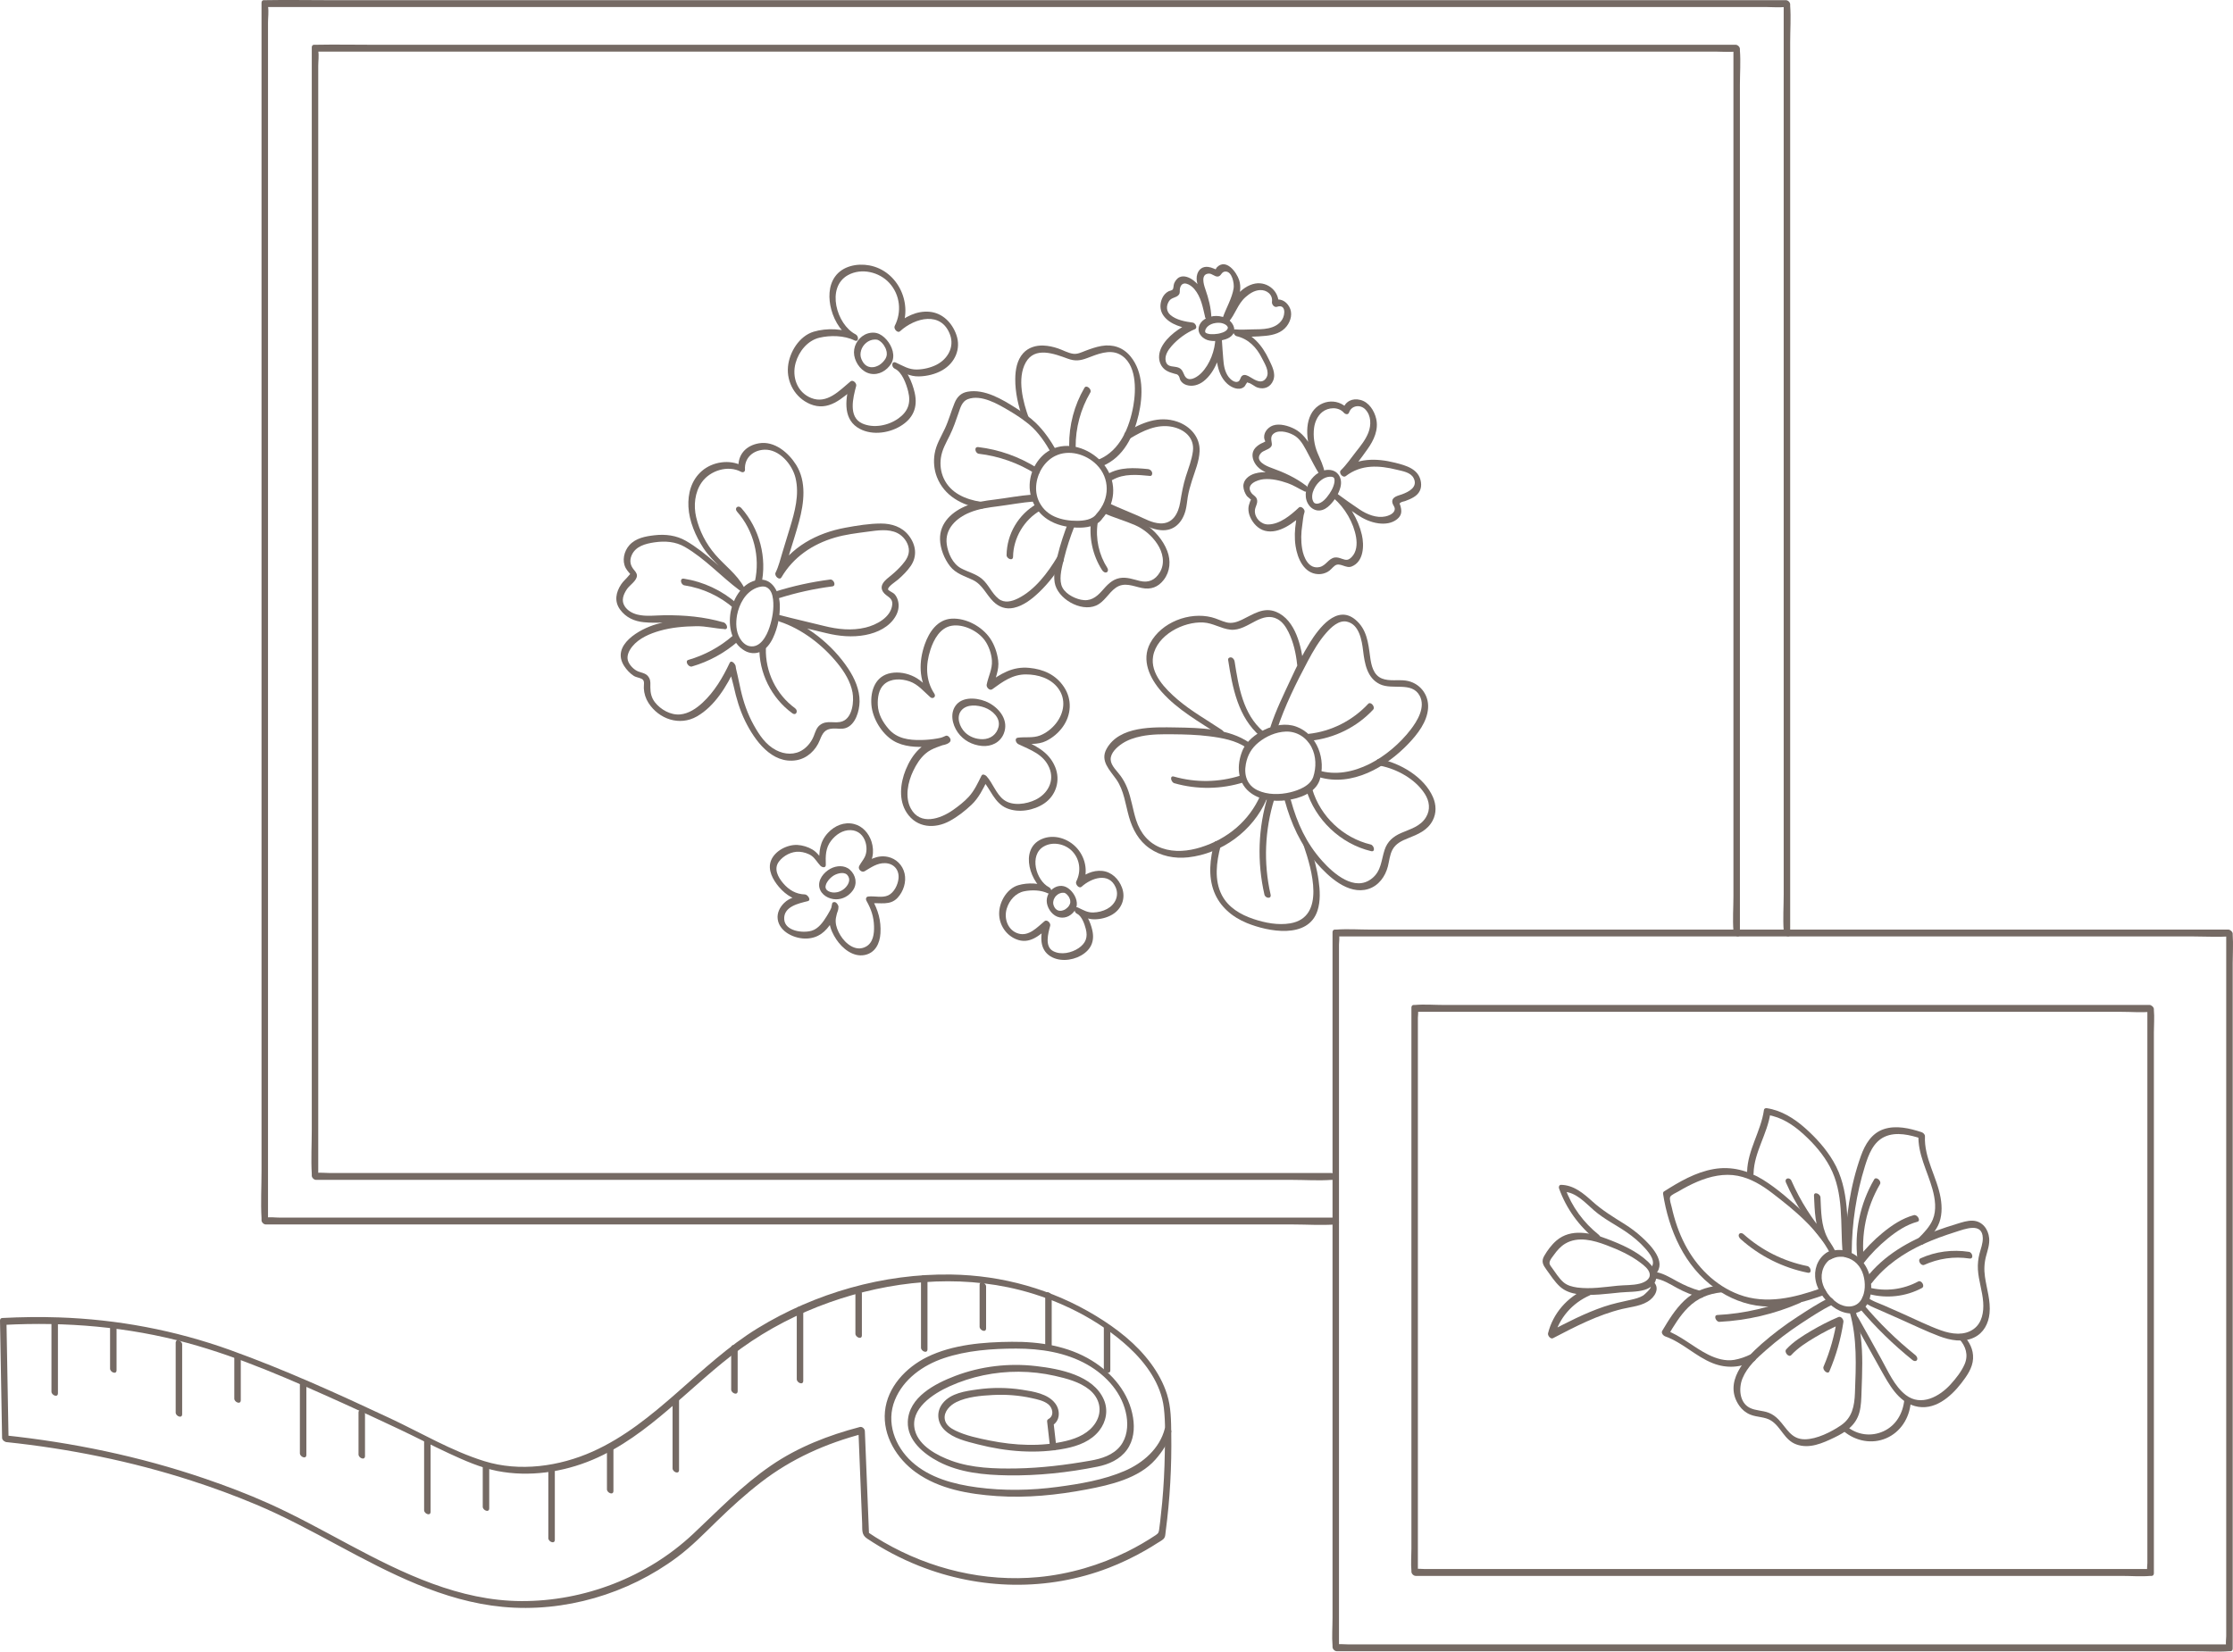 <?xml version="1.0" encoding="UTF-8"?>
<svg id="Layer_2" xmlns="http://www.w3.org/2000/svg" viewBox="0 0 1129.21 835.42">
  <defs>
    <style>
      .cls-1 {
        fill: #756a64;
      }
    </style>
  </defs>
  <g id="Layer_1-2" data-name="Layer_1">
    <g>
      <path class="cls-1" d="M674.96,615.89H141.58c-2.32,0-5.03-.39-7.32,0-.28.05-.61,0-.9,0l2.17,2.14v-297.13c0-29.76,0-59.52,0-89.28,0-27.75,0-55.5,0-83.25V11.46c0-2.6.44-5.65,0-8.22-.06-.32,0-.7,0-1.03l-1.11,1.33h758.15c3.37,0,6.94.34,10.29,0,.43-.04.88,0,1.31,0-.72-.71-1.44-1.43-2.17-2.14v159.01c0,45.28,0,90.55,0,135.83,0,39.14,0,78.28,0,117.42v38.86c0,6.01-.44,12.2,0,18.2.02.26,0,.53,0,.8,0,1.82,3.28,3.21,3.28.81V21.22c0-6.01.44-12.2,0-18.2-.02-.26,0-.53,0-.8,0-1.06-1.13-2.14-2.17-2.14H164.61c-9.97,0-19.97-.19-29.94,0-.44,0-.87,0-1.31,0-.76,0-1.11.66-1.11,1.33v297.13c0,29.76,0,59.52,0,89.28,0,27.75,0,55.5,0,83.25v121.02c0,7.99-.45,16.12,0,24.1.02.34,0,.69,0,1.03,0,1.06,1.13,2.14,2.17,2.14h519.49c7,0,14.22.51,21.21,0,.3-.02.6,0,.9,0,2.18,0,.71-3.47-1.05-3.47h0Z"/>
      <path class="cls-1" d="M673.2,593.33H166.51c-2.2,0-4.71-.34-6.89,0-.27.04-.58,0-.86,0l2.17,2.14v-56.75c0-20.51,0-41.02,0-61.54s0-49.84,0-74.76,0-54.82,0-82.23v-82.66c0-25.8,0-51.6,0-77.4s0-43.42,0-65.14v-61.61c0-2.4.43-5.26,0-7.63-.05-.3,0-.66,0-.97l-1.11,1.33h708.1c3.15,0,6.47.3,9.61,0,.4-.04.82,0,1.22,0l-2.17-2.14v429.35c0,5.77-.45,11.74,0,17.49.02.24,0,.49,0,.73,0,1.82,3.28,3.21,3.28.81V43c0-5.77.45-11.74,0-17.49-.02-.24,0-.49,0-.73,0-1.06-1.13-2.14-2.17-2.14H187.95c-9.31,0-18.65-.18-27.96,0-.41,0-.82,0-1.22,0-.76,0-1.11.66-1.11,1.33v547.52c0,7.35-.43,14.85,0,22.2.02.32,0,.64,0,.97,0,1.06,1.13,2.14,2.17,2.14h493.49c6.63,0,13.46.48,20.08,0,.28-.02.57,0,.86,0,2.18,0,.71-3.47-1.05-3.47h0Z"/>
      <path class="cls-1" d="M1125.78,471.54c0,12.02,0,24.03,0,36.05,0,28.85,0,57.7,0,86.54,0,34.67,0,69.33,0,104,0,30.15,0,60.31,0,90.46,0,9.89,0,19.77,0,29.66,0,3.12,0,6.24,0,9.36,0,1.44-.38,3.48,0,4.88.05.17,0,.42,0,.6l1.11-1.33c-4.03,0-8.05,0-12.08,0-10.96,0-21.92,0-32.88,0-16.21,0-32.42,0-48.63,0-19.78,0-39.56,0-59.34,0-21.67,0-43.33,0-65,0-21.87,0-43.74,0-65.61,0-20.39,0-40.79,0-61.18,0-17.23,0-34.46,0-51.7,0-12.39,0-24.78,0-37.17,0-3.85,0-7.71,0-11.56,0-1.93,0-4.12-.28-6.04,0-.24.04-.51,0-.75,0l2.17,2.14c0-12.02,0-24.03,0-36.05,0-28.85,0-57.7,0-86.54,0-34.67,0-69.33,0-104,0-30.15,0-60.31,0-90.46,0-9.89,0-19.77,0-29.66,0-3.12,0-6.24,0-9.36,0-1.44.38-3.48,0-4.88-.05-.17,0-.42,0-.6l-1.11,1.33c4.03,0,8.05,0,12.08,0h32.88c16.21,0,32.42,0,48.63,0,19.78,0,39.56,0,59.34,0,21.67,0,43.33,0,65,0,21.87,0,43.74,0,65.61,0,20.39,0,40.79,0,61.18,0,17.23,0,34.46,0,51.7,0,12.39,0,24.78,0,37.17,0,5.83,0,11.78.35,17.59,0,.25-.01.5,0,.75,0,2.18,0,.71-3.47-1.05-3.47-4.03,0-8.05,0-12.08,0-10.96,0-21.92,0-32.88,0-16.21,0-32.42,0-48.63,0-19.78,0-39.56,0-59.34,0-21.67,0-43.33,0-65,0-21.87,0-43.74,0-65.61,0-20.39,0-40.79,0-61.18,0-17.23,0-34.46,0-51.7,0-12.39,0-24.78,0-37.17,0-5.81,0-11.8-.43-17.59,0-.25.02-.5,0-.75,0-.76,0-1.11.66-1.11,1.33,0,12.02,0,24.03,0,36.05,0,28.85,0,57.7,0,86.54,0,34.67,0,69.33,0,104,0,30.15,0,60.31,0,90.46,0,9.89,0,19.77,0,29.66,0,4.69-.38,9.56,0,14.24.02.2,0,.4,0,.6,0,1.06,1.13,2.14,2.17,2.14,4.03,0,8.05,0,12.08,0,10.96,0,21.92,0,32.88,0,16.21,0,32.42,0,48.63,0,19.78,0,39.56,0,59.34,0,21.67,0,43.33,0,65,0h65.61c20.39,0,40.79,0,61.18,0,17.23,0,34.46,0,51.7,0,12.39,0,24.78,0,37.17,0,5.81,0,11.8.43,17.59,0,.25-.02.5,0,.75,0,.76,0,1.11-.66,1.11-1.33,0-12.02,0-24.03,0-36.05,0-28.85,0-57.7,0-86.54,0-34.67,0-69.33,0-104,0-30.15,0-60.31,0-90.46,0-9.89,0-19.77,0-29.66,0-4.7.33-9.54,0-14.24-.01-.2,0-.4,0-.6,0-1.82-3.28-3.21-3.28-.81Z"/>
      <path class="cls-1" d="M1085.91,509.66c0,9.46,0,18.91,0,28.37,0,22.71,0,45.42,0,68.13,0,27.48,0,54.95,0,82.43,0,23.75,0,47.51,0,71.26,0,7.83,0,15.66,0,23.49,0,2.44,0,4.88,0,7.31,0,1.06-.34,2.81,0,3.83.04.13,0,.34,0,.49l1.11-1.33c-12.39,0-24.77,0-37.16,0-29.63,0-59.25,0-88.88,0-35.82,0-71.63,0-107.45,0-31.03,0-62.07,0-93.1,0-10.11,0-20.22,0-30.33,0h-9.68c-1.55,0-3.41-.28-4.94,0-.2.04-.44,0-.64,0l2.17,2.14c0-9.46,0-18.91,0-28.37,0-22.71,0-45.42,0-68.13,0-27.48,0-54.95,0-82.43,0-23.75,0-47.51,0-71.26,0-7.83,0-15.66,0-23.49,0-2.44,0-4.88,0-7.31,0-1.06.34-2.81,0-3.83-.04-.13,0-.34,0-.49l-1.11,1.33c12.39,0,24.77,0,37.16,0,29.63,0,59.25,0,88.88,0,35.82,0,71.63,0,107.45,0,31.03,0,62.07,0,93.1,0,10.11,0,20.22,0,30.33,0,4.81,0,9.83.42,14.62,0,.21-.02.43,0,.64,0,2.18,0,.71-3.47-1.05-3.47-12.39,0-24.77,0-37.16,0-29.63,0-59.25,0-88.88,0-35.82,0-71.63,0-107.45,0-31.03,0-62.07,0-93.1,0-10.11,0-20.22,0-30.33,0-4.81,0-9.83-.42-14.62,0-.21.02-.43,0-.64,0-.76,0-1.11.66-1.11,1.33,0,9.46,0,18.91,0,28.37,0,22.71,0,45.42,0,68.13,0,27.48,0,54.95,0,82.43,0,23.75,0,47.51,0,71.26,0,7.83,0,15.66,0,23.49,0,3.66-.34,7.5,0,11.15.01.16,0,.33,0,.49,0,1.06,1.13,2.14,2.17,2.14,12.39,0,24.77,0,37.16,0,29.63,0,59.25,0,88.88,0,35.82,0,71.63,0,107.45,0,31.03,0,62.07,0,93.1,0,10.11,0,20.22,0,30.33,0,4.81,0,9.83.42,14.62,0,.21-.02.43,0,.64,0,.76,0,1.11-.66,1.11-1.33,0-9.46,0-18.91,0-28.37,0-22.71,0-45.42,0-68.13,0-27.48,0-54.95,0-82.43,0-23.75,0-47.51,0-71.26,0-7.83,0-15.66,0-23.49,0-3.66.34-7.5,0-11.15-.01-.16,0-.33,0-.49,0-1.82-3.28-3.21-3.28-.81Z"/>
      <g>
        <g>
          <path class="cls-1" d="M3.22,729.44c31.74,3.34,63.18,9.68,93.56,19.49,11.05,3.56,21.95,7.58,32.65,12.07,14.23,5.97,27.82,13.32,41.4,20.62,26.2,14.09,53.27,28.32,83.38,31.17,31.12,2.95,63.27-6.49,88.26-25.15,7.33-5.48,13.62-11.96,20.16-18.32,7.06-6.87,14.37-13.51,22.17-19.54,15.53-12,32.9-19.68,51.82-24.65l-2.55-2.07c.43,10.69.86,21.38,1.29,32.06.21,5.13.41,10.26.62,15.39.14,3.4-.42,5.77,2.5,7.72,8.24,5.51,17.05,10.15,26.26,13.81,30.71,12.21,65.06,12.94,96,.99,6.37-2.46,12.53-5.43,18.46-8.82,2.11-1.21,4.2-2.48,6.24-3.8.91-.59,2.04-1.15,2.83-1.88,1.09-1.01,1-2.29,1.19-3.76,2.19-16.44,3.09-33.05,2.84-49.64-.1-6.7-.1-13.32-2.12-19.77-1.81-5.76-4.75-11.08-8.34-15.91-7.28-9.81-17.19-17.5-27.56-23.81-22.14-13.47-47.35-20.56-73.28-20.96-34.18-.53-68.72,9.32-97.83,27.15-29.66,18.16-51.39,48.03-83.46,62.39-16.85,7.54-36.95,10.41-54.82,4.85-16.56-5.15-31.9-14.29-47.55-21.63-26.58-12.46-53.41-24.67-81.05-34.61-27.82-10-56.89-15.45-86.44-16.46-9.58-.33-19.17-.2-28.74.3-.75.04-1.13.63-1.11,1.33.31,17.25.62,34.5.92,51.76.04,2.51.09,5.02.13,7.53.03,1.82,3.32,3.2,3.28.81-.31-17.25-.62-34.5-.92-51.76-.04-2.51-.09-5.02-.13-7.53l-1.11,1.33c31.16-1.62,62.52.95,92.67,9.17,26.88,7.32,52.65,18.79,78,30.2,9.69,4.36,19.34,8.83,28.95,13.37,8.44,3.98,16.71,8.31,25.18,12.23,7.85,3.64,15.97,7.26,24.5,8.94,16.05,3.15,33.21.65,48.19-5.67,14.31-6.03,26.79-15.52,38.52-25.55,12.15-10.38,23.71-21.51,36.7-30.86,13.68-9.85,28.79-17.61,44.67-23.24,30.49-10.81,64.46-14.24,96.04-6.25,19.87,5.03,39.98,14.96,55.13,28.9,8.73,8.03,16.39,18.6,17.82,30.68.9,7.62.6,15.56.48,23.22-.13,8.25-.56,16.49-1.31,24.71-.29,3.13-.62,6.25-.99,9.37-.15,1.26-.31,2.52-.48,3.78-.24,1.84-.27,2.34-1.81,3.36-4.56,3.03-9.3,5.78-14.2,8.22-14.1,7.02-29.45,11.53-45.15,13.01-27.17,2.56-54.6-4.04-78.15-17.66-2.86-1.65-5.66-3.41-8.39-5.28l.93,1.67c-.71-17.53-1.41-35.06-2.12-52.58-.05-1.2-1.34-2.39-2.55-2.07-15.88,4.17-31.23,10.13-44.84,19.45-14.63,10.01-26.67,22.64-39.53,34.7-23.25,21.8-54.97,34.03-86.81,33.9-31.28-.13-59.72-13.93-86.72-28.36-13.61-7.27-27.12-14.79-41.22-21.11-10.53-4.72-21.36-8.82-32.28-12.55-32.77-11.19-66.81-18.23-101.23-21.86-2.12-.22-.68,3.28,1.05,3.47Z"/>
          <path class="cls-1" d="M589.02,722.65c-2.57,10.13-11.09,17.42-20.31,21.38-10.66,4.58-22.49,6.55-33.93,8.08-13.49,1.8-27.26,2.04-40.75.22-11.71-1.58-23.99-4.8-32.94-12.95-8.64-7.87-13.12-20-8.56-31.21,4.31-10.61,14.18-17.61,24.73-21.17,11.58-3.92,24.45-4.86,36.61-4.86,12.37,0,25.01,1.92,35.9,8.07,9.78,5.53,18.02,14.65,19.91,26.02.86,5.22.24,10.89-3.12,15.17-3.63,4.62-9.52,6.44-15.07,7.41-12.41,2.19-25,3.75-37.6,3.96-10.82.18-22.42-.15-32.69-3.88-7.12-2.59-16.48-7.42-18.53-15.43-2.77-10.86,9.26-18.5,17.5-22.23,10.97-4.98,22.98-7.44,35.02-7.38,6.13.03,12.24.72,18.22,2.07,5.96,1.35,12.58,3.06,17.43,6.97,5.25,4.23,6.88,10.82,3.24,16.68-3.27,5.27-9.1,7.88-14.92,9.28-12.51,3.02-26.05,2.33-38.57-.18-5.82-1.17-12.13-2.47-17.49-5.08-2.43-1.18-4.89-2.87-5.34-5.72-.6-3.84,2.69-7.11,5.85-8.66,5.45-2.67,12.31-3.26,18.29-3.58,6.69-.36,13.41.12,19.95,1.59,2.75.62,5.87,1.24,8.15,3,2.31,1.77,3.28,5.81.25,7.52-.49.27-.8.66-.73,1.26.48,4.18.96,8.37,1.43,12.55.2,1.78,3.55,3.17,3.28.81-.48-4.18-.96-8.37-1.43-12.55l-.73,1.26c4.05-2.28,4.23-7.59,1.6-11.13-3.69-4.96-11.11-6.11-16.78-6.98-7.49-1.16-15.13-1.2-22.64-.15-6.07.84-13.41,1.86-17.49,6.95-3.42,4.27-2.9,9.89.98,13.65,4.37,4.23,11.07,5.71,16.76,7.18,14.4,3.7,29.74,4.96,44.4,2.05,6.4-1.27,12.88-3.74,17.01-9.04,3.48-4.48,4.59-10.27,2.33-15.56-5.3-12.42-22.41-15.66-34.3-17.04-13.79-1.61-27.98.04-40.97,5-10.1,3.86-23.47,10.69-23.9,23.16-.32,9.41,8.06,16.28,15.64,20.22,10.71,5.56,23.02,6.7,34.91,6.89,15.12.24,30.59-1.41,45.4-4.41,5.69-1.15,11.31-3.63,14.81-8.45s4.04-10.77,3.15-16.34c-1.96-12.37-10.39-22.41-20.82-28.84-12.08-7.45-26.52-9.63-40.49-9.52-14.23.12-29.9,1.35-42.85,7.72-10.7,5.26-20.11,15.19-21.3,27.51s6,23.9,15.68,30.85c11.75,8.42,26.65,10.97,40.77,11.95,15.3,1.05,30.5-.5,45.53-3.34,11.97-2.27,26.43-5.59,34.82-15.17,3.49-3.98,6.64-8.7,7.96-13.88.43-1.71-2.69-3.78-3.23-1.64h0Z"/>
        </g>
        <path class="cls-1" d="M29.3,704.73c0-10.31,0-20.61,0-30.92v-4.37c0-1.82-3.28-3.21-3.28-.81,0,10.31,0,20.61,0,30.92v4.37c0,1.82,3.28,3.21,3.28.81h0Z"/>
        <path class="cls-1" d="M55.66,671.1c0,6.18,0,12.37,0,18.55v2.62c0,1.82,3.28,3.21,3.28.81,0-6.18,0-12.37,0-18.55v-2.62c0-1.82-3.28-3.21-3.28-.81h0Z"/>
        <path class="cls-1" d="M92.12,715.31c0-10.31,0-20.61,0-30.92v-4.37c0-1.82-3.28-3.21-3.28-.81,0,10.31,0,20.61,0,30.92v4.37c0,1.82,3.28,3.21,3.28.81h0Z"/>
        <path class="cls-1" d="M118.48,686.27v21.17c0,1.82,3.28,3.21,3.28.81v-21.17c0-1.82-3.28-3.21-3.28-.81h0Z"/>
        <path class="cls-1" d="M154.93,735.9c0-10.31,0-20.61,0-30.92v-4.37c0-1.82-3.28-3.21-3.28-.81,0,10.31,0,20.61,0,30.92v4.37c0,1.82,3.28,3.21,3.28.81h0Z"/>
        <path class="cls-1" d="M181.3,714.51c0,6.18,0,12.37,0,18.55v2.62c0,1.82,3.28,3.21,3.28.81,0-6.18,0-12.37,0-18.55v-2.62c0-1.82-3.28-3.21-3.28-.81h0Z"/>
        <path class="cls-1" d="M217.75,764.68v-35.29c0-1.82-3.28-3.21-3.28-.81,0,10.31,0,20.61,0,30.92v4.37c0,1.82,3.28,3.21,3.28.81h0Z"/>
        <path class="cls-1" d="M244.12,740.97c0,6.18,0,12.37,0,18.55v2.62c0,1.82,3.28,3.21,3.28.81v-21.17c0-1.82-3.28-3.21-3.28-.81h0Z"/>
        <path class="cls-1" d="M280.57,778.84c0-10.31,0-20.61,0-30.92v-4.37c0-1.82-3.28-3.21-3.28-.81,0,10.31,0,20.61,0,30.92v4.37c0,1.82,3.28,3.21,3.28.81h0Z"/>
        <path class="cls-1" d="M306.93,732.15v21.17c0,1.82,3.28,3.21,3.28.81v-21.17c0-1.82-3.28-3.21-3.28-.81h0Z"/>
        <path class="cls-1" d="M343.39,743.55c0-10.31,0-20.61,0-30.92v-4.37c0-1.82-3.28-3.21-3.28-.81,0,10.31,0,20.61,0,30.92v4.37c0,1.82,3.28,3.21,3.28.81h0Z"/>
        <path class="cls-1" d="M369.75,681.68v21.17c0,1.82,3.28,3.21,3.28.81,0-6.18,0-12.37,0-18.55v-2.62c0-1.82-3.28-3.21-3.28-.81h0Z"/>
        <path class="cls-1" d="M406.2,698.44c0-10.28,0-20.57,0-30.85v-4.44c0-1.82-3.28-3.21-3.28-.81v35.29c0,1.82,3.28,3.21,3.28.81h0Z"/>
        <path class="cls-1" d="M432.57,653.45c0,6.18,0,12.37,0,18.55v2.62c0,1.82,3.28,3.21,3.28.81v-21.17c0-1.82-3.28-3.21-3.28-.81h0Z"/>
        <path class="cls-1" d="M469.02,682.49c0-10.31,0-20.61,0-30.92v-4.37c0-1.82-3.28-3.21-3.28-.81,0,10.31,0,20.61,0,30.92v4.37c0,1.82,3.28,3.21,3.28.81h0Z"/>
        <path class="cls-1" d="M495.38,649.92c0,6.18,0,12.37,0,18.55v2.62c0,1.82,3.28,3.21,3.28.81v-21.17c0-1.82-3.28-3.21-3.28-.81h0Z"/>
        <path class="cls-1" d="M531.84,680.8c0-7.34,0-14.67,0-22.01v-3.11c0-1.82-3.28-3.21-3.28-.81,0,7.34,0,14.67,0,22.01v3.11c0,1.82,3.28,3.21,3.28.81h0Z"/>
        <path class="cls-1" d="M558.2,671.1c0,6.18,0,12.37,0,18.55v2.62c0,1.82,3.28,3.21,3.28.81,0-6.18,0-12.37,0-18.55v-2.62c0-1.82-3.28-3.21-3.28-.81h0Z"/>
      </g>
      <g>
        <path class="cls-1" d="M478.11,372.24c-2.67,1.31-5.65,1.75-8.3,3.07-1.83.91-3.54,2.19-5.02,3.6-3.01,2.87-5.21,6.61-6.77,10.44-2.77,6.8-3.72,15.34.52,21.77,5.07,7.69,14.15,8.26,21.74,4.14,4-2.17,7.7-5.07,11-8.19,3.63-3.43,5.81-7.93,7.99-12.34l-2.56-.28c4.29,4.77,6.07,11.74,12.45,14.39,5.96,2.48,13.63,1.1,18.87-2.43,6.05-4.08,8.34-11.65,5.58-18.4-3.35-8.21-10.65-11.08-18.07-14.65l.22,3.26c4.53-.6,9,.27,13.25-1.82,3.32-1.63,6.24-4.1,8.4-7.1,4.4-6.12,4.83-13.88.63-20.21s-10.52-8.99-17.56-9.67c-8.5-.82-14.57,3.03-21.17,7.85l2.86,2.3c.92-4.78,3.26-8.96,2.59-13.97-.51-3.88-1.88-7.89-4.09-11.12-4.08-5.95-12.1-10.37-19.43-9.95-7.17.41-11.39,6.72-13.57,12.91-3.09,8.75-3.15,18.1,2.09,26.02l2.08-1.75c-3.05-2.68-5.75-5.87-9.43-7.74s-7.88-2.63-11.8-1.94c-7.94,1.39-10.53,8.87-9.95,16.11.54,6.81,5.19,14.55,11.08,18.13,5.13,3.12,11.78,3.38,17.62,3,1.94-.13,11.33-.18,11.32-3.37,0-1.82-3.29-3.21-3.28-.81,0-1.24.54-.92-.88-.52-.87.24-1.75.42-2.64.58-2.64.47-5.33.71-8.01.76-6.27.12-12.32-.69-16.56-5.66-3-3.52-5.22-7.41-5.42-12.12-.15-3.54.42-7.9,3.21-10.39,3.47-3.11,8.73-2.91,12.87-1.48,4.28,1.48,7.16,5.08,10.45,7.98,1.32,1.17,3.09-.22,2.08-1.75-4.52-6.84-4.46-14.68-1.98-22.29,1.68-5.16,4.9-11.14,10.8-12.1,5.95-.96,13.29,2.68,16.72,7.48,2.01,2.81,3.33,6.7,3.56,10.15.29,4.28-1.85,8.07-2.65,12.18-.26,1.36,1.52,3.27,2.86,2.3,5.27-3.84,10.24-7.51,17.05-7.48,6.03.02,12.4,1.94,16.16,6.91,4.24,5.61,3.14,12.61-1.05,17.9-2.08,2.63-4.98,4.91-8.13,6.11-3.54,1.35-7.43.6-11.11,1.09-1.9.25-.99,2.68.22,3.26,6.14,2.95,12.73,5.08,15.63,11.89s-.83,13.24-6.86,16.21c-4.64,2.28-11.79,3.39-16.19,0-3.83-2.95-5.43-8.3-8.64-11.87-.55-.61-2.01-1.39-2.56-.28-1.84,3.71-3.62,7.61-6.45,10.69-2.31,2.52-5.19,4.74-7.98,6.7-6.39,4.51-16.63,7.94-21.33-.81-3.09-5.75-1.45-13.39,1.22-18.97,1.54-3.23,3.45-6.32,6.16-8.7,3.59-3.15,7.87-3.66,12.01-5.69,1.83-.9-.22-4.12-1.82-3.33Z"/>
        <path class="cls-1" d="M483.83,356.21c-3.66,4.04-2.39,10.15.5,14.24s7.33,6.39,12.17,6.86c4.75.45,9.28-1.69,11.11-6.26,2.57-6.43-1.81-12.37-7.33-15.42-4.55-2.52-12.54-3.71-16.45.58-.64.7-.41,1.7.16,2.38.44.53,1.68,1.28,2.32.57,2.83-3.11,8.08-2.56,11.66-1.25,3.92,1.43,8.08,5.22,6.98,9.77-.92,3.83-4.12,6.17-7.98,6.22-3.4.05-6.65-1.21-8.87-3.35-2.82-2.72-4.82-8.05-1.79-11.39.64-.71.42-1.7-.16-2.38-.44-.53-1.68-1.28-2.32-.57Z"/>
      </g>
      <g>
        <path class="cls-1" d="M614.01,426.41c-2.11,7.94-3.12,16.75-.08,24.61,2.94,7.59,9.22,12.85,16.63,15.88,10.66,4.37,30.91,8.28,35.68-6.26,1.59-4.86,1.28-10.32.57-15.31-.84-5.95-2.42-11.78-4.36-17.46-.62-1.83-3.93-2.32-3.11.07,3.95,11.61,11.24,36.07-6.9,39.11-6.17,1.04-12.73-.24-18.59-2.21-6.5-2.17-12.73-5.81-15.98-12.08-3.93-7.6-2.74-16.76-.63-24.7.45-1.71-2.66-3.77-3.23-1.64h0Z"/>
        <path class="cls-1" d="M659.22,336.81c-.99-9.5-3.98-23.17-13.84-27.3-6.43-2.69-11.72,1.29-17.34,3.96-2.51,1.19-5.05,2.04-7.82,1.34-2.56-.65-4.92-1.93-7.5-2.58-11.36-2.85-25.43,2.53-31.08,13.1-4.63,8.66-.14,17.89,5.79,24.59,8.24,9.31,19.03,15.11,29.2,21.94,2.08,1.4,3.24-1.31,1.42-2.53-7.62-5.12-15.61-9.55-22.62-15.55-6.09-5.22-13.88-13.07-12.3-21.91,1.92-10.71,15.36-17.56,25.38-17,4.88.27,8.95,3.12,13.68,3.63s8.93-2.47,13-4.5c3.49-1.74,7.11-2.85,10.8-.86,2.65,1.43,4.31,4.01,5.61,6.63,2.47,5,3.75,10.7,4.33,16.22.19,1.78,3.53,3.18,3.28.81h0Z"/>
        <path class="cls-1" d="M697.92,387.32c8.55,1.65,17.85,6.78,22.62,14.27,2.34,3.68,2.91,7.91.59,11.75-2.84,4.72-7.87,5.94-12.59,8.01-4.02,1.76-6.95,4.26-8.35,8.52-1.75,5.33-1.62,10.62-6.39,14.45-8.7,6.99-19.43-2.43-25.19-8.86-8.08-9.02-12.64-19.09-15.82-30.66-.52-1.89-3.78-2.36-3.11.07,3.25,11.81,7.92,22.2,16,31.52,6.01,6.94,16.03,16.39,26.16,13.31,5.29-1.61,8.69-6.33,10.01-11.48.71-2.79.93-5.83,2.3-8.41,1.66-3.11,4.7-4.55,7.84-5.79,5.01-2,9.86-3.94,12.51-8.99,1.97-3.76,1.81-7.99.15-11.82-4.39-10.13-16.49-17.25-26.94-19.27-2.35-.45-1.56,3.03.23,3.37h0Z"/>
        <path class="cls-1" d="M631.81,375.68c-10.42-7.2-24.93-7.53-37.15-7.72-11.41-.18-28.65-.87-35.1,10.87-3.35,6.1,1.69,10.71,4.96,15.42,3.91,5.62,4.58,12.59,6.42,19.01,1.8,6.29,4.93,12.05,10.4,15.85,5.69,3.95,12.65,5.3,19.48,4.55,17.13-1.88,32.77-13.44,39.59-29.15.71-1.64-2.18-4.18-2.97-2.37-5.67,13.06-16.72,22.23-30.25,26.45-6.28,1.96-13.23,2.66-19.55.45-6.73-2.35-10.99-7.65-13.12-14.27-1.7-5.31-2.39-10.9-4.45-16.1-.88-2.23-2-4.28-3.4-6.22-1.7-2.37-4.87-5.1-5.01-8.21-.16-3.42,3.27-6.44,5.88-8.17,2.88-1.9,6.28-2.98,9.64-3.67,5.24-1.07,10.59-1.04,15.92-.99,6.11.05,12.24.23,18.3.99,6.46.81,13.53,2.06,18.98,5.83,2.07,1.43,3.23-1.29,1.42-2.53h0Z"/>
        <path class="cls-1" d="M666.93,393.05c16.7,5.07,33.97-5,45.29-16.86,4.64-4.86,9.5-11.05,9.95-18.04s-4.43-12.91-11.24-13.89c-3.93-.57-8.3.44-12.06-1.04-4.46-1.76-5.46-6.84-6.02-11.08-.93-7.02-1.66-13.9-7.48-18.73-9.39-7.78-18.46,4.44-22.99,11.67-3.66,5.84-6.68,12.07-9.57,18.31-3.68,7.94-7.57,15.75-10.29,24.09-.55,1.68,2.54,3.75,3.23,1.64,3.86-11.85,9.74-23.73,15.62-34.76,2.65-4.97,5.53-9.98,9.27-14.22,2.49-2.82,6.33-6.62,10.5-5.69,6.28,1.39,7.56,9.62,8.18,14.8.77,6.37,1.99,13.67,8.41,16.8s16.2-1.46,20.17,5.84c3.14,5.79-1.19,12.86-4.72,17.39-10.35,13.3-29.21,25.63-46.47,20.39-2.27-.69-1.49,2.85.23,3.37h0Z"/>
        <path class="cls-1" d="M667.3,394.71c3.42-10.38-1.1-23.32-11.88-27.2-5.17-1.86-11.04-.76-15.88,1.56-4.67,2.24-9.38,5.89-11.35,10.85-2.78,7.01-2.63,15.41,3.51,20.56,5.14,4.31,12.63,5.15,19.06,4.27,6.26-.86,14.21-3.5,16.54-10.04.59-1.66-2.49-3.73-3.23-1.64-1.6,4.48-7.36,6.66-11.54,7.68-5.31,1.29-11.57,1.36-16.6-1.03-5.31-2.52-6.97-7.61-5.91-13.25.84-4.49,2.86-8.05,6.42-10.94,3.82-3.1,8.75-5.28,13.71-5.48,5.58-.22,10.51,2.92,13.06,7.85,2.41,4.66,2.49,10.25.87,15.17-.55,1.68,2.54,3.74,3.23,1.64Z"/>
        <path class="cls-1" d="M627.26,392.32c-10.93,3.46-22.61,3.63-33.63.48-2.29-.65-1.5,2.88.23,3.37,11.52,3.29,23.81,3.1,35.22-.52,1.91-.6-.1-3.88-1.82-3.33h0Z"/>
        <path class="cls-1" d="M638.79,369.97c-10.23-8.72-12.5-22.8-14.45-35.35-.14-.92-.78-1.89-1.75-2.09-.8-.17-1.67.36-1.53,1.28,2.18,14.01,4.95,29,16.31,38.69,1.93,1.65,3.06-1.13,1.42-2.53h0Z"/>
        <path class="cls-1" d="M662.72,374.68c12.04-1.28,23.39-6.85,31.65-15.71,1.29-1.38-1.22-4.31-2.48-2.96-7.9,8.48-18.68,13.97-30.22,15.2-2.2.23-.71,3.65,1.05,3.47h0Z"/>
        <path class="cls-1" d="M660.53,399.38c4.53,15.22,17.38,27.46,32.83,31.15,2.32.56,1.53-2.95-.23-3.37-13.9-3.33-25.41-14.15-29.49-27.86-.56-1.87-3.84-2.35-3.11.07h0Z"/>
        <path class="cls-1" d="M641.2,402.5c-5.02,16.22-5.58,33.46-1.79,50,.44,1.92,3.68,2.39,3.11-.07-3.66-15.98-2.94-32.64,1.9-48.29.52-1.69-2.58-3.75-3.23-1.64h0Z"/>
      </g>
      <path class="cls-1" d="M571.56,221.73c6.35-3.84,13.51-7.34,21.11-5.85,6.25,1.23,11.47,5.53,10.57,12.4-.57,4.36-2.24,8.56-3.57,12.72s-2.11,8.59-2.85,13.07c-.93,5.61-3.77,11.01-10.18,10.67-4.08-.21-7.69-2.33-11.34-3.93-4.91-2.16-9.92-4.08-14.76-6.38-2.28-1.08-2.38,2.21-.61,3.06,5.08,2.42,10.35,4.4,15.49,6.7,3.74,1.68,7.36,3.57,11.51,3.97,6.71.64,10.97-3.81,12.6-9.97.59-2.21.73-4.48,1.1-6.73.47-2.86,1.27-5.65,2.15-8.41,1.52-4.77,3.64-9.73,3.85-14.79.3-7.15-4.73-12.67-11.21-14.94-9.37-3.28-18.3.6-26.33,5.46-1.56.94.86,3.94,2.48,2.96h0Z"/>
      <path class="cls-1" d="M557.5,235.74c10.74-4.47,15.81-15.23,18.3-25.99,2.23-9.65,2.54-21.38-4.1-29.46-3.75-4.57-8.93-6.29-14.71-5.29-2.8.48-5.46,1.44-8.11,2.44-1.95.74-3.98,1.79-6.12,1.51-2.68-.35-5.2-1.87-7.75-2.72-2.39-.81-4.91-1.36-7.44-1.45-3.77-.14-7.57,1.01-10.15,3.87-3.16,3.51-3.97,8.47-4.01,13.03-.06,6.66,1.49,13.68,3.78,19.91.66,1.8,3.99,2.29,3.11-.07-2.97-8.05-6.11-20.12-1.58-28.19,4.61-8.19,14.42-4.4,21.23-1.91,3.75,1.37,6.3,1.04,9.97-.35,4.87-1.85,11.01-4.48,16.09-1.93,8.86,4.44,8.57,17.93,7.12,26.11-1.93,10.85-6.64,22.66-17.48,27.17-1.87.78.16,4.02,1.82,3.33h0Z"/>
      <path class="cls-1" d="M534.41,228.3c-2.94-5.18-6.3-10.23-10.61-14.38-3-2.89-6.51-5.27-10.02-7.5-6.91-4.4-15.89-9.81-24.46-8.29-3.36.6-5.34,2.63-6.61,5.72-1.77,4.29-2.93,8.78-4.91,13-1.98,4.22-4.43,8.06-5.18,12.75-.63,3.89-.27,7.95,1.15,11.64,3.69,9.6,12.74,14.41,22.43,15.97,2.36.38,1.58-3.08-.23-3.37-7.71-1.24-15.33-4.39-18.76-11.92-1.47-3.21-1.92-6.85-1.41-10.34.6-4.19,2.64-7.59,4.47-11.31s3.13-7.52,4.45-11.37c.92-2.68,1.77-5.89,4.69-6.99,6.83-2.59,15.44,2.6,21.08,5.93,3.45,2.04,6.85,4.29,9.94,6.86,4.73,3.95,8.23,9.25,11.24,14.57,1.06,1.88,3.99,1.25,2.74-.96h0Z"/>
      <path class="cls-1" d="M534.72,281.61c-4.8,8.03-11.39,16.88-20.01,21.12-3.11,1.53-6.82,2.47-9.77.12-3.41-2.72-4.98-7.13-8.3-9.98-3.14-2.7-7.18-3.52-10.73-5.46-4.13-2.26-6.51-7.52-7.14-12.05-1.1-7.88,4.88-13.36,11.59-16.12,4.7-1.93,9.58-2.55,14.58-3.19,5.96-.77,11.88-1.92,17.89-2.37,2.2-.17.72-3.6-1.05-3.47-6.35.48-12.6,1.72-18.91,2.5-4.67.57-9.26,1.23-13.68,2.94-7.45,2.89-14.08,8.64-13.83,17.23.13,4.69,2.17,9.78,5.02,13.47,2.97,3.84,7.3,4.98,11.49,6.97,5.04,2.39,6.71,7.31,10.5,11.01,2.86,2.79,6.33,3.99,10.28,3.13,4.97-1.07,9.35-4.57,12.93-8,4.74-4.54,8.75-9.86,12.12-15.48.92-1.54-1.93-4.11-2.97-2.37h0Z"/>
      <path class="cls-1" d="M558.06,259.49c5.19,2.38,10.65,3.84,15.85,6.1,4.59,2,8.59,5.39,11.35,9.59s4.06,9.68,1.23,14.36c-2.36,3.91-5.71,5.37-10.07,4.32-3.37-.81-6.67-2.1-10.2-1.46-3.9.71-6.42,3.58-8.91,6.41-2.96,3.37-6.04,5.54-10.72,4.53-3.83-.83-8.77-3.47-9.89-7.55s.39-9.21,1.35-13.16c1.35-5.54,3.15-10.97,5.22-16.28.65-1.66-2.26-4.19-2.97-2.37-2.16,5.55-4.07,11.22-5.48,17.01-1.05,4.3-2.19,9.15-1.49,13.6,1.28,8.19,13.15,15.06,20.88,11.74,4.34-1.86,6.31-6.44,10.05-9.05,4.3-2.99,8.64-.78,13.18.14s8.23-.42,11.07-4.14c3.26-4.27,3.64-9.67,1.76-14.6-2.14-5.6-6.5-10.53-11.47-13.83-2.72-1.81-5.77-2.98-8.85-4.02-3.86-1.31-7.57-2.68-11.28-4.38-2.29-1.05-2.4,2.24-.61,3.06h0Z"/>
      <path class="cls-1" d="M543.95,226.14c-.07-9.7,2.52-19.25,7.42-27.62.91-1.55-1.94-4.11-2.97-2.37-5.18,8.84-7.81,18.94-7.73,29.18.01,1.82,3.3,3.21,3.28.81h0Z"/>
      <path class="cls-1" d="M562.66,242.72c5.7-3.29,12.65-2.59,18.92-1.98.95.09,1.24-1.06,1.03-1.77-.28-.96-1.12-1.6-2.08-1.7-6.93-.67-14.09-1.12-20.35,2.49-.82.47-.28,1.86.16,2.38.6.72,1.49,1.05,2.32.57h0Z"/>
      <path class="cls-1" d="M551.84,262.94c-1.28,8.79.65,17.89,5.44,25.38.46.72,1.35,1.52,2.28,1.19.86-.31.89-1.48.46-2.15-4.32-6.75-6.1-14.84-4.95-22.78.14-.94-.46-1.93-1.31-2.35-.7-.34-1.78-.24-1.92.71h0Z"/>
      <path class="cls-1" d="M524.35,254.85c-9.32,5.27-15.2,15.23-15.33,25.94-.02,1.82,3.25,3.21,3.28.81.12-9.48,5.61-18.75,13.87-23.42,1.77-1-.28-4.2-1.82-3.33h0Z"/>
      <path class="cls-1" d="M524.33,236.64c-8.95-5.63-19.09-9.24-29.59-10.49-2.38-.28-1.59,3.15.23,3.37,10.24,1.22,20.02,4.69,28.75,10.18.73.46,1.71.14,1.92-.71.24-.98-.56-1.88-1.31-2.35h0Z"/>
      <path class="cls-1" d="M557.24,262.53c6.77-7.49,7.67-18,1.88-26.36-5.16-7.45-15.33-12.42-24.36-10-7.31,1.95-12.47,8.74-13.76,16.01-1.43,8.03,1.94,16.11,8.8,20.57,4.28,2.79,9.47,3.93,14.52,4.13,4.6.18,10.39-.46,13.16-4.63.99-1.49-1.84-4.06-2.97-2.37-2.02,3.04-6.43,3.53-9.75,3.56-3.84.04-7.99-.56-11.52-2.16-6.17-2.79-9.75-8.79-9.26-15.54.44-6.11,3.98-12.29,9.55-15.08,6.95-3.48,15.65-.96,20.98,4.35,6.94,6.91,6.7,17.44.25,24.58-1.27,1.4,1.25,4.32,2.48,2.96Z"/>
      <g>
        <g>
          <path class="cls-1" d="M365.51,314.76c-5.24-.23-10.22-1.57-15.55-1.43-6.08.16-12.22.73-18.09,2.41-8.23,2.35-23.08,10.55-16.22,21.15,1.22,1.88,2.86,3.67,4.74,4.91,1.35.89,3.04.93,4.33,1.7,1.47.89.77,3.01.86,4.64.13,2.65.92,5.17,2.35,7.4,5.3,8.26,15.78,11.8,24.45,6.86,9.13-5.2,15.19-15.42,19.53-24.67l-3.1-2c-.23,3.55,1.42,7.78,2.17,11.22,1.36,6.19,3.09,12.18,5.9,17.88,4.75,9.62,13.4,21.75,25.83,19.71,5.48-.9,9.87-5.1,11.86-10.16,1.39-3.54,2.54-5.68,6.72-5.88,2.11-.1,4.28.44,6.34-.23,5.02-1.64,6.97-8.66,7.05-13.36.09-6-2.48-11.78-5.73-16.69-8.03-12.17-21.15-22.6-35.01-27.16l.23,3.37c7.89,2.08,15.85,3.93,23.78,5.84,6.47,1.56,13.05,2.17,19.63.93,6.09-1.15,12.31-4.08,15.44-9.7,1.38-2.48,1.84-5.3.98-8.03-.38-1.19-.96-2.29-1.86-3.16-.51-.49-2.95-1.64-3.05-2.14-.28-1.4,4.1-4.17,5.09-5.05,2.32-2.03,4.64-4.31,6.39-6.87,3.42-5.01,2.61-10.74-1.05-15.42-3.44-4.39-8.61-6.02-14.03-6.02-5.91,0-12.14,1.04-17.94,2.1-14.52,2.67-27.76,9.76-35.38,22.78l2.97,2.37c1.89-3.85,2.92-8.31,4.17-12.38,1.63-5.32,3.36-10.64,4.8-16.01,2.49-9.28,3.86-20.01-1.53-28.58-3.87-6.16-10.95-12.16-18.71-10.87-6.61,1.1-10.89,5.7-10.43,12.54l1.95-1.12c-6.37-3.43-15.02-2.12-20.44,2.57s-7.15,11.51-6.81,18.15c.37,7.33,3.63,14.86,7.61,20.92,5.01,7.64,13.24,12.59,17.66,20.59l2.08-1.75c-9.73-7.23-18.02-16.42-28.58-22.52-4.85-2.81-10.38-3.49-15.89-2.86-4.61.53-9.56,1.42-12.78,5.06-2.68,3.02-3.78,7.79-1.84,11.49.43.82,1.03,1.55,1.61,2.25.94,1.14.84.5-.02,1.6-1.23,1.58-2.77,2.76-3.89,4.46-2.67,4.02-3.53,8.6-.54,12.71s7.29,5.95,12.03,6.42c6.58.66,13.32-.17,19.93.16,3.5.18,7.11.2,10.57.76s6.75,1.59,10.06,2.54c2.28.66,1.5-2.87-.23-3.37-9.89-2.86-19.71-3.72-30.02-3.62-4.47.05-9.2.76-13.59-.34-2.5-.63-4.91-1.95-6.36-4.15-1.96-2.99-.7-6.03,1.11-8.75,1.33-1.99,5.17-4.32,5.03-6.94-.07-1.23-.98-2.14-1.7-3.05-1.66-2.09-2.08-4.36-1.05-6.9,1.94-4.79,7.05-6.07,11.67-6.75,5.29-.77,10.59-.4,15.29,2.31,10.26,5.93,18.32,14.98,27.77,22,1.42,1.05,2.98-.12,2.08-1.75-3.62-6.55-9.59-10.74-14.39-16.31s-8.08-12.06-9.71-18.96c-1.39-5.88-.71-12.62,2.82-17.64,4.21-5.99,13.29-8.87,19.92-5.3.93.5,2.02,0,1.95-1.12-.39-5.89,4.03-9.82,9.75-10.08,7.58-.34,14.11,7.41,15.78,14.19,2.09,8.48-.36,17.26-2.83,25.38-1.23,4.05-2.45,8.1-3.7,12.15-1.06,3.45-1.94,7.23-3.54,10.49-.77,1.57,1.93,4.14,2.97,2.37,5.99-10.24,15.7-16.8,26.96-20.11,5.42-1.59,10.97-2.25,16.55-2.99,4.85-.64,10.54-1.6,15.11.68,2.94,1.46,5.37,4.6,5.78,7.89s-1.42,5.93-3.38,8.18c-1.62,1.86-3.44,3.59-5.34,5.16-1.52,1.26-3.37,2.55-4.4,4.29-.85,1.44-.78,2.86.13,4.26,1.65,2.52,5.02,2.66,4.61,6.51-.67,6.37-7.98,10.18-13.47,11.51-7.06,1.71-14.17.9-21.12-.84-7.54-1.88-15.12-3.57-22.62-5.55-2.36-.62-1.41,2.83.23,3.37,11.38,3.75,21.88,11.89,29.37,21.17,3.45,4.27,6.54,9.22,7.54,14.7.81,4.46,0,12.6-5,14.55-3.78,1.48-7.9-.9-11.52,1.95-1.72,1.35-2.28,3.47-3.04,5.41-1.07,2.76-2.93,5.24-5.38,6.94-4.16,2.91-9.38,2.59-13.74.31-5.24-2.73-8.47-7.65-11.27-12.67-3.17-5.69-5.23-11.73-6.65-18.07-.52-2.33-1.02-4.65-1.51-6.99-.24-1.15-.97-3.9-.94-4.36.08-1.22-2.19-3.93-3.1-2-3.43,7.31-7.75,14.63-13.73,20.14-3.1,2.86-6.96,5.49-11.28,5.89-4.81.44-9.92-2.46-12.8-6.19-1.71-2.22-2.29-4.73-2.28-7.5,0-1.53.19-3.05-.46-4.49-1.16-2.55-3.27-2.67-5.55-3.51-2.03-.75-4.01-2.71-4.97-4.61-1.43-2.82.06-5.89,1.88-8.11,3.42-4.19,8.87-6.47,13.95-7.92,5.96-1.7,12.22-2.2,18.4-2.3,4.94-.08,9.6,1.24,14.47,1.46,2.16.09.7-3.39-1.05-3.47Z"/>
          <path class="cls-1" d="M369.47,309.58c-1.24,7.15.34,15.67,7.13,19.57,2.39,1.38,5.35,1.66,7.91.54,2.98-1.31,5-4.1,6.36-6.96,2.49-5.24,3.73-11.53,3.45-17.33s-3.76-13.06-10.7-12.13c-7.99,1.07-12.74,9.07-14.15,16.31-.34,1.73,2.81,3.79,3.23,1.64,1.11-5.7,4.21-11.64,9.9-13.89,1.55-.61,3.53-.97,4.89-.35,2.34,1.06,3.15,3.77,3.43,6.13.56,4.7-.33,9.73-1.79,14.2-1.4,4.26-4.66,10.68-10.18,9.51-2.11-.45-3.82-2.24-4.84-4.04-2-3.51-2.07-7.68-1.4-11.56.3-1.73-2.86-3.79-3.23-1.64Z"/>
        </g>
        <path class="cls-1" d="M372.62,305.25c-7.53-6.6-16.88-11-26.77-12.54-2.37-.37-1.58,3.09.23,3.37,9.33,1.45,18.02,5.48,25.12,11.7.61.54,1.71.7,2.19-.08.51-.83-.16-1.91-.77-2.45h0Z"/>
        <path class="cls-1" d="M370.56,321.58c-6.54,5.66-14.19,9.82-22.49,12.22-1.91.55.09,3.83,1.82,3.33,8.52-2.47,16.45-6.79,23.16-12.6,1.42-1.23-1.06-4.19-2.48-2.96h0Z"/>
        <path class="cls-1" d="M384.02,327.21c-.35,13.03,6.09,25.88,16.6,33.54,2.04,1.49,3.19-1.24,1.42-2.53-9.56-6.97-15.06-18.4-14.74-30.2.05-1.82-3.22-3.2-3.28-.81h0Z"/>
        <path class="cls-1" d="M393.82,302.59c8.83-2.79,17.89-4.8,27.07-5.98,2.19-.28.71-3.69-1.05-3.47-9.44,1.21-18.76,3.25-27.84,6.11-1.91.6.1,3.87,1.82,3.33h0Z"/>
        <path class="cls-1" d="M384.96,295.83c3.06-13.65-.82-28.35-10.07-38.83-1.58-1.79-3.75,0-2.16,1.81,8.46,9.59,11.79,22.92,9,35.38-.39,1.72,2.75,3.79,3.23,1.64h0Z"/>
      </g>
      <g>
        <path class="cls-1" d="M452.5,186.49c4.16,1.87,7.5,4.01,12.25,3.9,4.02-.09,8.31-1.12,11.8-3.14,6.38-3.68,9.58-10.83,7.06-17.93-2.14-6.03-6.9-10.97-13.48-11.61s-12.76,2.62-17.41,6.87l2.72,2.66c6.66-13.01-1.1-30.24-15.79-32.99-6.21-1.16-13.55.29-17.39,5.69-3.37,4.74-3.35,11.14-1.91,16.56,1.7,6.41,5.72,12.61,11.73,15.68l.61-3.06c-6.14-3.03-14.7-3.29-21.2-1.35-7.32,2.19-12.33,10.38-13.01,17.69-.75,7.96,3.7,15.74,11.11,18.89,9.38,3.99,16.25-2.88,23.01-8.5l-2.86-2.3c-2.02,7.45-3.72,17.52,3.7,22.56,6.33,4.3,15.43,3.27,21.74-.46,6.59-3.91,9.05-9.6,7.37-16.98-1.19-5.26-4.19-12.8-9.46-15.25-2.29-1.06-2.39,2.23-.61,3.06,3.76,1.75,5.85,7.84,6.78,11.52,1.47,5.87-.06,10.2-5.07,13.74-5.02,3.55-12.5,5.05-18.25,2.41-7.05-3.25-4.58-13.01-2.97-18.94.36-1.31-1.61-3.33-2.86-2.3-5.62,4.67-11.92,11.63-19.92,8.4-7.12-2.87-9.82-10.65-7.85-17.72,1.62-5.82,6.02-11.35,12.05-12.77,5.46-1.29,12.56-1.17,17.67,1.36,2.27,1.12,2.34-2.17.61-3.06-9.64-4.93-15.05-23.77-3.85-29.96,6.8-3.76,15.8-1.61,20.9,3.96,5.47,5.98,6.39,14.62,2.73,21.75-.69,1.34,1.38,3.89,2.72,2.66,7.55-6.88,20.9-10.3,25.29,1.85,2.25,6.24-1.27,12.29-6.91,15.14-2.98,1.5-6.57,2.33-9.89,2.39-4.18.07-6.96-1.86-10.59-3.49-2.3-1.04-2.4,2.25-.61,3.06Z"/>
        <path class="cls-1" d="M450.69,183.88c2.29-3.87.44-8.82-2.29-11.95-1.33-1.52-3.05-2.93-5.04-3.44s-4.29-.14-6.09.82c-3.74,1.99-6.01,6.28-5.29,10.5.71,4.17,3.94,8.43,8.27,9.24,4.26.79,8.23-1.62,10.45-5.17.95-1.52-1.89-4.09-2.97-2.37-.79,1.26-1.78,2.29-3.07,3.12-.4.26-1.1.58-1.7.78-.75.25-1.06.31-1.83.33s-.97,0-1.71-.21c-.15-.04-.3-.09-.44-.14.31.11-.16-.08-.23-.11-.14-.07-.28-.14-.43-.22-.07-.04-.14-.08-.21-.12.23.13.05.04-.07-.05-.27-.2-.54-.42-.79-.65-.17-.15.03.03.05.05-.08-.09-.16-.17-.24-.27-.14-.16-.28-.33-.41-.5-.06-.07-.11-.15-.17-.23.02.03.14.22.02.02s-.25-.4-.36-.6c-.18-.33-.41-.78-.51-1.02-.61-1.47-.64-2.91-.16-4.51.43-1.45,1.38-2.8,2.56-3.78s2.71-1.63,4.3-1.66c.31,0,.64,0,.94.04.16.02.32.07.48.11.37.09-.05-.05.2.07.16.08.33.15.49.24.07.04.43.25.28.16s.22.16.28.2c.19.14.37.28.54.44.08.07.47.44.22.19.15.15.3.31.44.47.17.19.33.38.48.58.06.08.39.53.21.27.27.4.51.82.73,1.25.1.2.2.4.29.61-.08-.19.12.34.16.45.29.88.41,1.44.38,2.4-.02.69-.3,1.58-.72,2.28-.91,1.54,1.93,4.11,2.97,2.37Z"/>
      </g>
      <g>
        <path class="cls-1" d="M544.58,462.15c3,1.37,5.37,2.87,8.8,2.86,3.09,0,6.42-.81,9.08-2.4,4.82-2.86,6.9-8.3,4.93-13.6-1.63-4.38-5.2-7.97-9.97-8.48-4.81-.52-9.46,1.84-12.94,5,.91.89,1.82,1.77,2.72,2.66,3.17-6.28,2.15-13.76-2.48-19.06-4.36-4.99-11.83-7.47-18.1-4.64-11.41,5.16-5.59,22.77,3.26,27.35l.61-3.06c-4.53-2.2-10.73-2.44-15.53-1.03-5.52,1.62-9.25,7.79-9.66,13.3-.45,5.91,2.9,11.62,8.39,13.96,6.93,2.97,11.99-1.95,17.01-6.13l-2.86-2.3c-1.46,5.43-2.63,12.55,2.43,16.49,4.57,3.56,11.57,2.99,16.37.26,5.08-2.9,7.01-7.21,5.72-12.84-.91-4.02-3.2-9.49-7.16-11.4-2.27-1.09-2.37,2.21-.61,3.06,2.48,1.19,3.86,5.27,4.5,7.75,1.07,4.17.02,7.14-3.56,9.63s-9.03,3.66-12.96,1.56c-4.4-2.35-2.53-9-1.49-12.85.35-1.31-1.61-3.33-2.86-2.3-3.69,3.07-7.89,7.83-13.21,6.28s-7.48-7.56-5.9-12.65c1.29-4.17,4.45-7.86,8.82-8.74,3.75-.76,8.46-.67,11.96,1.03,2.28,1.11,2.33-2.17.61-3.06-6.64-3.44-10.22-16.31-2.65-20.65,4.65-2.67,10.95-1.26,14.5,2.56,3.86,4.15,4.42,10.15,1.91,15.13-.68,1.34,1.37,3.89,2.72,2.66,4.86-4.4,13.77-7.47,17.18.28,1.93,4.4-.29,8.83-4.35,11-2.06,1.1-4.62,1.72-6.94,1.78-3.05.08-5.03-1.25-7.65-2.45-2.29-1.05-2.4,2.24-.61,3.06Z"/>
        <path class="cls-1" d="M543.77,460.17c1.76-2.97.33-6.79-1.76-9.19-1.04-1.2-2.4-2.29-3.97-2.7s-3.25-.13-4.61.6c-2.83,1.5-4.55,4.72-4.02,7.92s3.06,6.61,6.45,7.24,6.22-1.17,7.91-3.86c.95-1.52-1.89-4.09-2.97-2.37-.15.24-.31.47-.48.7-.04.05-.08.1-.12.15.01-.02.15-.17.04-.05-.1.11-.2.22-.3.32-.39.39-.82.73-1.28,1.04-.05.03-.1.06-.15.09.01,0,.22-.12.08-.04-.12.06-.24.13-.36.18-.23.11-.46.2-.69.27s-.47.13-.71.19c.25-.06.09-.02-.06,0s-.29.03-.44.03c-.22,0-.44,0-.66-.02.32.02.09,0-.08-.02-.13-.03-.25-.05-.38-.09-.03,0-.32-.1-.32-.1.01-.04.35.15.1.03-.05-.03-.1-.05-.16-.07-.1-.05-.2-.1-.31-.16-.37-.19.26.21-.09-.05-.2-.15-.38-.31-.57-.47-.16-.14.15.13.14.14,0,0-.19-.21-.18-.19-.1-.12-.2-.24-.3-.36-.03-.03-.12-.12-.12-.16,0-.01.2.35.09.14-.08-.15-.18-.29-.26-.44-.07-.13-.14-.27-.21-.4-.03-.07-.06-.14-.1-.21-.13-.24.1.27,0,0-.11-.29-.19-.59-.28-.89.09.28,0,.05-.01-.11-.02-.18-.04-.36-.04-.55,0-.14,0-.27,0-.41-.01.28,0-.02.02-.13.04-.31.11-.63.2-.93.02-.07.04-.13.06-.19.07-.22-.08.2,0-.02.05-.13.11-.25.16-.37.14-.29.3-.56.47-.83.08-.11.16-.22.24-.33.1-.14-.01,0-.03.03.04-.05.09-.1.13-.15.22-.24.44-.46.69-.66.23-.19.47-.36.72-.52.22-.14-.1.03.15-.08.15-.06.29-.14.44-.2.28-.11.57-.19.86-.27.26-.07-.1,0,.17-.03.19-.02.38-.04.57-.04.15,0,.29,0,.44,0,.29,0-.08-.03.13,0,.12.02.23.05.34.08.36.09-.22-.12.03,0,.12.06.24.11.35.17.07.04.37.25.15.08s.09.07.14.11c.13.1.26.21.39.31.05.04.1.09.14.13.24.2-.06-.09-.09-.09.06,0,.28.29.32.34.12.14.23.27.35.42.04.05.08.11.12.16.16.2.03,0-.05-.09.22.23.38.61.53.9.07.14.14.29.21.44-.2-.42.02.08.06.2.05.15.1.3.14.46.02.07.03.13.05.2.08.31,0-.18,0,.02.01.31.06.62.06.93,0,.24.03-.25,0-.02-.01.09-.02.17-.03.26-.02.15-.06.3-.1.45-.02.06-.04.13-.06.19-.05.16.1-.17-.03.07-.08.16-.16.32-.25.48-.91,1.54,1.93,4.11,2.97,2.37Z"/>
      </g>
      <g>
        <path class="cls-1" d="M612.52,160.34c-1.61-6.72-3.12-13.87-8.91-18.43-1.87-1.48-4.79-2.81-7.15-1.7-1.26.59-2.19,1.88-2.7,3.14-.4.99-.21,2.39-.75,3.1-.38.5-1.57.63-2.11.91-.73.38-1.29.83-1.84,1.42-.88.96-1.46,2.14-1.83,3.38-.78,2.65-.44,5.34,1.2,7.58,3.33,4.54,9.69,6.12,14.97,6.81l-1.02-3.35c-5.64,2.24-12.27,7.03-15.02,12.48-1.29,2.56-1.71,5.63-.54,8.31,1.39,3.16,3.97,4.21,7.09,5.04,1.16.31,1.65.21,2.31,1.37.34.6.37,1.39.73,2,.67,1.13,1.72,1.91,2.96,2.32,3.02,1,6.24.04,8.69-1.85,6-4.63,9.11-13.76,9.28-21.03l-3.28-.81c.4,7.53-.14,17.54,6.02,23.09,2.05,1.85,5.73,3.6,8.33,1.71.79-.57.77-1.12,1.32-1.79.82-1.02-.11-.64,1.02-.41,1.54.31,3.13,1.93,4.71,2.43,3.34,1.06,6.49-.24,7.85-3.62,1.45-3.63-.65-7.38-2.17-10.6-3.4-7.23-8.52-13.29-16.59-15.18l.64,3.42c4.65.43,9.74.24,14.39-.22,3.97-.39,8.01-1.55,10.54-4.83,2.17-2.8,3.12-6.66,1.29-9.88-1.71-3.01-4.68-4.43-8.01-3.3l2.52,2.48c.92-6.62-5.24-12.02-11.66-10.91-3.73.65-6.92,3.07-9.38,5.85-2.83,3.21-3.84,7.5-6.66,10.67l2.86,2.3c2.21-6.4,7.27-13.55,5.01-20.55-1.28-3.96-6.55-11.19-11.24-6.5-.25.25-.54,1.03-.85,1.19.4-.21-.26-.33-.81-.57-.9-.39-1.82-.68-2.79-.8-2.62-.32-4.64,1.03-5.47,3.57-1.08,3.34.62,6.6,1.63,9.72,1.25,3.86,2.08,7.61,2.21,11.66.06,1.81,3.36,3.2,3.28.81-.17-5.08-1.41-9.78-3.08-14.57-.84-2.4-2.4-7.57,1.72-7.81,1.67-.1,2.93,1.58,4.54,1.49,1.87-.1,1.73-2.41,3.82-2.53,3.51-.21,4.62,6.15,4.25,8.44-.82,5.14-3.77,9.93-5.46,14.81-.42,1.21,1.78,3.5,2.86,2.3,3.47-3.9,4.6-9.07,8.61-12.61,2.06-1.82,4.44-3.39,7.26-3.56,3.46-.21,6.63,2.29,6.11,5.97-.17,1.25,1.15,2.95,2.52,2.48,4.52-1.53,4.24,3.87,2.67,6.42s-4.13,3.82-6.96,4.44c-2.68.58-5.48.52-8.21.57s-5.75.27-8.58,0c-2.09-.2-.73,3.1.64,3.42,6.07,1.42,10.15,5.71,12.86,11.15,1.37,2.75,4.1,6.88,2.21,9.91-2.19,3.51-5.63,1.18-8.21-.36-1.22-.73-2.84-1.67-4.11-.59-.86.73-.82,2.37-1.95,2.88-1.74.78-3.91-1.14-4.81-2.35-1.96-2.61-2.48-5.92-2.7-9.08s-.54-6.51-.71-9.76c-.09-1.78-3.22-3.24-3.28-.81-.14,6.11-2.74,13.22-7.09,17.64-1.59,1.61-5.19,4.27-7.48,2.56-1.69-1.27-1.42-4.05-3.81-5.16s-5.84.09-6.71-3.34c-.72-2.83,1.22-5.72,2.98-7.72,3-3.43,7.42-6.76,11.71-8.47,1.62-.65.28-3.18-1.02-3.35-3.79-.5-8.36-1.3-11.34-3.88-2.12-1.83-2.18-4.61-.71-6.94,1.24-1.97,3.58-1.64,4.91-3.19.87-1.02.4-2,.63-3.16.93-4.68,5.35-2.08,7.22.11,3.53,4.14,4.31,9.23,5.53,14.3.46,1.91,3.7,2.38,3.11-.07Z"/>
        <path class="cls-1" d="M613.62,159.91c-3.21.45-6.59,2.12-7.39,5.54s2.2,6.22,5.33,6.81c2.65.51,5.6.22,8.15-.63,1.46-.48,2.88-1.26,3.77-2.55s.86-2.86.28-4.23c-1.64-3.87-6.24-5.42-10.14-4.95-2.19.27-.71,3.68,1.05,3.47.82-.1,1.68-.16,2.51-.05.25.03.52.09.78.15.44.11.64.17.88.28.28.13.55.27.83.42.31.17.06.04,0,0,.13.09.25.18.37.27.11.09.22.21.34.29-.32-.22-.15-.17-.07-.06s.18.21.27.31c.06.07.11.14.16.21-.16-.24-.19-.29-.11-.16.07.14.35.79.16.23.06.17.1.33.16.5l-.05-.25c0,.06.01.12.02.19.02.03-.02.32,0,.1.02-.27-.06.25-.06.24-.05.18-.06.2-.01.08-.04.1-.08.19-.13.28-.46.87-1.37,1.37-2.37,1.76-.48.18-.97.33-1.47.45-.26.06-.53.12-.79.17-.08.02-.16.03-.24.04.4-.07-.07,0-.15.02-1.05.16-2.11.23-3.17.19-.27-.01-.54-.03-.81-.06.29.04-.23-.04-.23-.04-.13-.02-.26-.05-.39-.08-.28-.06-.56-.14-.83-.23.3.11.05.02,0-.01-.18-.08-.36-.17-.53-.28.45.26-.09-.03-.07-.08-.02.07-.36-.51.05.06-.06-.08-.34-.47-.07-.03-.07-.11-.13-.21-.18-.32-.12-.24.08.4-.01-.06-.03-.17-.04-.61-.03-.05,0-.16.06-.71-.03-.27.04-.22.07-.43.13-.65.02-.06.16-.42.02-.09.05-.12.1-.23.15-.35.14-.29.31-.55.5-.81.08-.11.21-.26.45-.49,1.1-1.04,2.53-1.6,4.05-1.81,2.19-.31.7-3.71-1.05-3.47Z"/>
      </g>
      <g>
        <path class="cls-1" d="M660.2,245.45c-3.88-1.82-7.27-3.9-11.45-5.13-4.46-1.32-9.58-2.14-14.14-.81-3,.87-6,3.17-5.85,6.59.07,1.61.8,3.42,1.72,4.74.35.5,2.16,1.73,2.29,2.2-.21-.73-.72.94-.8,1.17-.34.95-.6,1.84-.65,2.86-.07,1.54.27,3.04.89,4.45,1.37,3.13,4.02,6.06,7.42,6.95,7.21,1.88,14.84-4.17,19.71-8.75-.95-.77-1.9-1.53-2.86-2.3-.7,1.98-.79,4.37-1.11,6.44-.64,4.11-.83,8.21-.21,12.34.92,6.13,4.16,13.93,11.47,14.22,1.64.07,3.22-.34,4.67-1.12,1.55-.83,2.35-2.14,3.68-3.15,2.57-1.93,5.53,1.57,8.52.4,6.17-2.42,6.41-10.67,5.18-16.02-1.83-7.95-6.62-15.84-12.84-21.09l-1.42,2.53c3.86,2.84,7.81,5.61,11.78,8.3,3.31,2.24,6.99,3.95,10.98,4.46,3.21.41,6.71,0,9.3-2.1s2.42-4.34,1.58-7.15c-.28-.95-.65-.52.19-1.23.53-.45,1.61-.55,2.28-.79,1.48-.52,2.97-1.16,4.32-1.96,2.83-1.68,4.18-4.23,3.72-7.54-.94-6.73-7.46-8.49-13.08-9.9-9.57-2.4-19.25-2.48-27.39,3.79l2.48,2.96c4.09-3.97,7.68-9.05,10.99-13.68,3.17-4.45,5.64-9.76,4.35-15.32-.94-4.06-3.68-8.42-7.95-9.51-4.14-1.06-7.57.68-8.97,4.69.9-.03,1.8-.06,2.69-.09-5.55-6.2-15.14-4.46-18.8,2.77-2,3.95-2.14,8.68-1.52,12.98.81,5.63,4.4,10.27,5.24,15.81,1-.03,2.01-.05,3.01-.08-4.31-6.97-7.25-17.44-15.01-21.43-3.02-1.56-7.55-2.91-10.91-1.72-2.78.99-5.15,4.01-4.25,7.07.4,1.36.77.7-.24,1.36-.47.31-1.1.46-1.6.74-1.32.73-2.73,1.77-3.51,3.1-1.62,2.8-.31,6.24,1.71,8.45,2.51,2.75,6.21,3.58,9.56,4.87,4.97,1.91,9.53,4.18,13.76,7.42,2.01,1.54,3.15-1.21,1.42-2.53-5.37-4.11-11.28-6.78-17.63-9.06-2.73-.98-8.43-3.43-5.5-7.21,1.36-1.76,4.32-1.9,5.44-3.64.36-.56.34-1.18.23-1.81-.31-1.9-.64-3.65,1.34-4.92,2.94-1.89,8.18-.18,10.78,1.66,3,2.12,4.85,6.12,6.54,9.29s3.25,6.31,5.12,9.33c.62,1,3.34,2.07,3.01-.08-.56-3.69-2.19-6.75-3.61-10.15-1.66-3.97-2.31-8.43-1.75-12.72.39-2.97,1.75-6.07,4.13-7.98,3.02-2.43,8.11-2.8,10.87.29.78.88,2.22,1.27,2.69-.09,1.24-3.57,5.65-4.17,8.2-1.55,3.03,3.12,3.05,7.95,1.56,11.77-1.4,3.59-3.89,6.67-6.26,9.66-2.46,3.11-4.78,6.58-7.63,9.35-1.35,1.31.98,4.11,2.48,2.96,7.79-6,16.8-5.46,25.86-3.2,2.86.71,6.88,1.28,8.4,4.17,2.4,4.56-2.43,7.03-5.91,8.28-1.95.7-5.16,1.24-4.84,3.96.21,1.77,1.97,2.65.93,4.6-.78,1.46-2.86,2.27-4.4,2.6-4.48.97-9.35-1.04-13.02-3.49-3.98-2.65-7.93-5.46-11.78-8.3-2.06-1.51-3.07,1.14-1.42,2.53,5.68,4.8,10.17,12.47,11.39,19.86.57,3.45.3,7.4-2.31,10.01-1.67,1.67-2.73,1.57-4.74.86-1.18-.42-2.42-.88-3.7-.7-3.22.45-4.45,4.16-7.77,4.85-5.53,1.15-8.03-4.91-8.76-9.24-.69-4.06-.57-8.07.07-12.12.32-2.07.42-4.46,1.11-6.44.44-1.26-1.7-3.38-2.86-2.3-4.06,3.82-9.59,8.46-15.46,8.54-3.65.05-6.86-3.2-6.78-6.89.04-2.09,1.75-3.85,1.01-5.96-.53-1.52-1.9-1.89-2.76-3.09-3.15-4.36,2.98-6.66,6.24-6.95,4.1-.37,8.26.68,12.1,2,3.04,1.05,5.52,2.76,8.38,4.1,2.28,1.07,2.39-2.22.61-3.06Z"/>
        <path class="cls-1" d="M662.25,243.67c-2.26,3.72-2.97,8.74.02,12.29,1.23,1.46,3.13,2.42,5.07,2.26,2-.16,3.74-1.32,5.13-2.71,2.46-2.45,4.55-5.77,5.4-9.15.55-2.19.33-4.53-1.07-6.36-.95-1.25-2.33-2.03-3.88-2.25-4.48-.61-8.37,2.29-10.66,5.92-.96,1.51,1.88,4.08,2.97,2.37,1.6-2.52,4.24-4.73,7.09-4.9.28-.02.57-.01.85,0,.3.01.05,0-.01-.01.13.02.25.04.38.06.24.05.46.11.69.19-.58-.19.64.48.02.01.02.02.19.12.19.15,0,.09-.31-.34.02.04.13.15.21.28.28.5.17.53.18,1.19.07,1.86-.43,2.69-2.03,5.31-3.71,7.4-.9,1.13-2.02,2.29-3.33,2.95-.58.29-1.15.48-1.75.49-.34,0-.51-.01-.88-.14.23.08-.39-.18-.33-.15-.15-.07-.33-.29.01.02-.09-.08-.19-.16-.29-.23-.16-.14-.13-.11.09.09-.06-.07-.12-.13-.18-.2-.08-.11-.18-.22-.26-.34.32.44-.06-.13-.11-.22s-.1-.19-.14-.29c.18.36-.09-.26-.12-.34-.15-.47-.18-.61-.22-1-.24-2.13.55-4.14,1.63-5.93.93-1.53-1.91-4.1-2.97-2.37Z"/>
      </g>
      <g>
        <path class="cls-1" d="M420.76,457.3c-.51,3.34-1.8,6.06-1.3,9.53.43,3,1.8,5.87,3.48,8.37,3.04,4.55,8.42,8.99,14.27,7.87,5.43-1.04,7.72-5.91,8.03-10.98.39-6.4-1.18-11.77-4.3-17.31l-.84,2.21c4.94-.58,9.95,1.27,13.8-2.87,2.96-3.18,4.53-8.01,3.54-12.3s-4.27-7.49-8.44-8.39c-5.53-1.18-9.73,1.7-14.26,4.36.91.89,1.82,1.77,2.72,2.66,1.23-2.39,3.1-4.36,3.7-7.04.56-2.51.34-5.29-.45-7.73-1.35-4.18-4.48-7.82-8.85-8.89-4.95-1.21-9.77.85-13.15,4.47-4.21,4.51-4.58,9.47-4.39,15.37l2.72-.5c-2.07-2.15-3.52-4.8-6.14-6.38-2.24-1.35-5.08-2.23-7.69-2.36-5.09-.24-11.34,2.95-13.3,7.86-1.89,4.74.97,9.81,3.99,13.37,3.7,4.35,8.42,7.16,14.2,7.28l-1.44-3.4c-3.74.93-7.25,1.42-10.13,4.24-2.2,2.15-3.68,5.08-3.25,8.22.92,6.6,8.86,10.06,14.75,9.77,5.87-.29,9.49-3.41,12.58-8.25,1.44-2.25,5.02-7.14,2.47-9.64-1.81-1.77-2.94,1.05-1.42,2.53l.04.04-.93-1.67c.15,1.05-1.95,4.46-2.77,5.8-1.74,2.85-4.16,6.24-7.52,7.24-4.48,1.34-13.57.24-13.91-5.81-.37-6.43,7.26-7.99,11.92-9.15,1.96-.49-.1-3.37-1.44-3.4-4.51-.1-8.1-2.24-10.99-5.63-2.59-3.04-4.94-7.3-2.16-10.98,2.35-3.1,6.44-5.22,10.36-4.97,2.08.13,4.62.89,6.3,2.15s2.83,3.38,4.32,4.93c.86.89,2.78,1.28,2.72-.5-.15-4.39-.17-8.43,2.62-12.08,2.4-3.14,5.91-5.57,9.98-5.44,3.84.13,6.5,2.67,7.53,6.28.67,2.35.65,5.14-.45,7.34-.79,1.59-1.98,2.95-2.8,4.53s1.25,3.52,2.72,2.66c3.31-1.94,6.32-4.21,10.35-4.11,4.42.11,7.28,3.39,6.82,7.81-.33,3.15-2.24,7.13-5.26,8.51s-6.86.19-10.08.57c-1.15.14-1.35,1.31-.84,2.21,2.39,4.23,3.66,8.02,3.8,12.87.11,3.77-.43,8.26-4.09,10.26-5.15,2.82-10.37-1.49-12.94-5.75-1.27-2.11-2.23-4.38-2.36-6.86s1-4.8,1.39-7.32c.27-1.73-2.9-3.79-3.23-1.64Z"/>
        <path class="cls-1" d="M414.4,449.09c.89,3.63,4.77,5.76,8.29,5.8s6.6-1.74,8.58-4.5c2.41-3.36,1.54-7.71-1.44-10.42-2.72-2.49-6.86-2.2-9.93-.54-3.36,1.82-6.46,5.65-5.51,9.67.21.87,1.17,1.73,2.08,1.7.98-.03,1.22-.97,1.03-1.77-.12-.51,0,.27-.03-.25,0,.06,0-.5-.01-.32,0-.13.08-.53.14-.76.15-.59.44-1.15.79-1.69.71-1.12,1.66-2.07,2.73-2.84.9-.65,2.02-1.13,3.24-1.41.53-.12,1.1-.17,1.67-.16.34,0,.34,0,.68.07.37.07.63.16.79.23.17.08.33.16.49.26-.08-.05-.21-.17.06.05.01.01.48.42.21.15.09.09.18.2.27.3.41.49.65.95.81,1.56.25.93,0,2.1-.59,3.14-1.16,2.03-3.2,3.49-5.46,3.95-.73.15-1.54.2-2.27.11-.77-.09-1.41-.3-1.95-.58-.11-.05-.21-.11-.31-.17-.19-.11-.2-.12-.04-.02-.09-.07-.18-.13-.27-.2-.09-.07-.17-.14-.26-.21-.17-.15-.16-.15.01.02-.07-.08-.14-.16-.21-.24-.07-.08-.13-.16-.2-.25.31.38-.02-.05-.08-.15s-.17-.41-.03-.02c-.07-.18-.12-.36-.17-.55-.21-.87-1.16-1.73-2.08-1.7-.98.03-1.23.97-1.03,1.77Z"/>
      </g>
      <g>
        <g>
          <path class="cls-1" d="M837.26,644.38c5.75-6.09-2.52-14.51-6.94-18.55-2.74-2.51-5.7-4.74-8.85-6.71-5.66-3.53-11.17-6.87-16.15-11.36-4.57-4.12-9.44-8.31-15.91-8.45-.92-.02-1.3,1.02-1.03,1.77,3.65,10.3,10.19,19.23,18.71,26.05,1.98,1.58,3.12-1.18,1.42-2.53-7.72-6.17-13.7-14.25-17.01-23.59l-1.03,1.77c6.53.15,11.17,5.63,15.75,9.58,5.01,4.32,10.92,7.19,16.34,10.92,3.42,2.35,6.68,5.1,9.43,8.21,2.16,2.44,5.75,6.81,2.79,9.94-1.3,1.38,1.21,4.3,2.48,2.96h0Z"/>
          <path class="cls-1" d="M834.67,650.76c.85.55-3.16,4.19-3.74,4.54-1.85,1.12-4.04,1.68-6.14,2.14-4.61,1.03-9.17,1.97-13.66,3.49-9.61,3.25-18.63,7.95-27.59,12.63l2.52,2.48c2.33-9.34,9.09-16.97,17.87-20.82,1.86-.82-.18-4.05-1.82-3.33-9.53,4.19-16.75,12.37-19.28,22.51-.28,1.11,1.28,3.14,2.52,2.48,11.26-5.88,22.69-11.82,35.11-14.81,4.72-1.14,10.17-1.45,14.09-4.64,3.34-2.72,4.8-7.11.72-9.74-.75-.48-1.68-.11-1.92.71-.28.97.6,1.89,1.31,2.35h0Z"/>
          <path class="cls-1" d="M797.61,651.25c-2.57-.39-5.09-.98-7.09-2.76-2.25-2-3.92-4.8-5.7-7.21-1.02-1.38-1.66-2.06-.93-3.69.45-1,1.3-1.99,1.94-2.89,1.57-2.2,3.37-4.27,5.72-5.66,6.46-3.82,14.28-1.68,20.81.79,6.01,2.27,12.17,5.03,17.3,8.95,1.69,1.29,4,3.06,4.52,5.27.71,3-2.53,4.6-4.93,5.22-3.68.95-7.55.69-11.3,1.07-6.79.69-13.5,1.77-20.34.91-2.37-.3-1.59,3.14.23,3.37,7.31.92,14.34-.18,21.61-.87,4.06-.38,8.24-.14,12.19-1.32,3.1-.93,5.99-3.16,5.92-6.68-.05-3-2.11-5.58-4.18-7.55-5.73-5.45-13.61-8.87-20.91-11.62-8.09-3.05-18.1-5.31-25.37.9-2.46,2.1-4.56,4.95-6.18,7.74s-.69,4.55,1.11,7.01c2.1,2.88,4.11,6.05,6.74,8.48,2.56,2.36,5.67,3.39,9.06,3.91,2.37.36,1.58-3.09-.23-3.37Z"/>
        </g>
        <path class="cls-1" d="M836.66,646.65c4.18.51,7.76,2.86,11.38,4.83,3.81,2.08,7.86,3.71,12.04,4.86.88.24,1.55-.42,1.53-1.28-.03-.95-.87-1.85-1.75-2.09-4.18-1.15-8.12-2.84-11.91-4.94s-7.33-4.24-11.52-4.76c-2.37-.29-1.59,3.15.23,3.37h0Z"/>
      </g>
      <g>
        <path class="cls-1" d="M932.45,724.01c5.96,4.97,14.23,6.59,21.44,3.46s11.62-10.11,12.35-17.93c.09-.96-.43-1.91-1.31-2.35-.67-.33-1.83-.26-1.92.71-.64,6.84-4.1,13.08-10.5,16.04-6.24,2.89-13.37,1.94-18.64-2.46-.62-.52-1.71-.72-2.19.08s.14,1.92.77,2.45h0Z"/>
        <path class="cls-1" d="M936.85,667.35c4.87,8.49,9.51,17.11,14.33,25.63,4.05,7.16,8.59,15.88,17.16,18.24,9.68,2.67,18.04-4.53,23.51-11.62,2.78-3.61,5.66-7.64,5.91-12.36s-1.91-8.57-4.86-11.8c-1.6-1.76-3.78.03-2.16,1.81,3.34,3.66,4.78,8.15,2.72,12.86-1.61,3.69-4.36,7.13-7.04,10.1-5.61,6.21-14.94,11.34-22.65,5.43-5.77-4.42-9.03-12.12-12.49-18.33-3.89-6.98-7.71-14-11.69-20.93-1.07-1.87-4-1.25-2.74.96h0Z"/>
        <path class="cls-1" d="M886.77,593.45c.29-10.71,7.01-19.89,8.48-30.39l-1.5.87c7.17,1.11,13.12,5.07,18.39,9.88s9.94,10.19,13.25,16.41c7.08,13.3,5.22,28.86,6.37,43.36.14,1.8,3.47,3.19,3.28.81-1.26-15.98.54-32.58-7.94-46.97-3.75-6.37-8.81-11.97-14.33-16.86-5.5-4.87-11.89-8.87-19.25-10.01-.64-.1-1.4.11-1.5.87-1.51,10.82-8.22,20.14-8.52,31.22-.05,1.82,3.21,3.2,3.28.81h0Z"/>
        <path class="cls-1" d="M936.4,633.29c.11-14.71,2.32-29.36,6.69-43.42,1.79-5.75,4.16-12.27,10.06-14.92s12.88-.84,18.75,1.07l-1.75-2.09c-.44,9.78,4.49,18.3,7.05,27.46,1.37,4.91,2.21,10.61.19,15.48-1.49,3.59-4.43,6.66-7.15,9.37-1.34,1.34,1.16,4.27,2.48,2.96,2.73-2.73,5.6-5.79,7.32-9.29,2.1-4.29,2.11-9.36,1.32-13.97-1.84-10.63-8.43-20.14-7.93-31.19.04-.97-.93-1.82-1.75-2.09-6.03-1.96-12.89-3.6-19.11-1.5-6.16,2.09-9.43,7.67-11.51,13.48-5.46,15.24-7.82,31.71-7.94,47.85-.01,1.82,3.26,3.21,3.28.81h0Z"/>
        <path class="cls-1" d="M946.57,648.94c6.8-8.81,16.13-15.16,26.18-19.73,5.19-2.36,10.56-4.28,15.99-6,4.85-1.53,13.78-5.16,13.94,3.06.05,2.66-.98,5.27-1.65,7.81s-.98,5.32-.82,8.06c.33,5.59,2.28,10.94,2.67,16.53.35,4.9-.52,10.41-4.74,13.52-4.84,3.57-11.28,2.63-16.58.74-6.42-2.29-12.61-5.42-18.84-8.18-3.28-1.45-6.55-2.9-9.83-4.35-2.91-1.29-6.47-2.33-8.88-4.46-1.9-1.68-3.03,1.11-1.42,2.53,2.16,1.91,4.91,2.87,7.51,4.02,3.64,1.61,7.28,3.22,10.92,4.83,6.54,2.89,13.03,6.08,19.73,8.59,5.55,2.08,11.95,3.3,17.54.63,4.82-2.3,7.28-7.05,7.8-12.2.64-6.35-1.44-12.35-2.32-18.56-.52-3.63-.34-7.04.61-10.57.79-2.92,1.81-5.86,1.52-8.93-.42-4.48-3.38-8.53-8.13-8.82-2.8-.17-5.59.81-8.22,1.61-3.52,1.07-7.02,2.21-10.47,3.48-13.64,5.03-26.48,12.37-35.48,24.03-1.08,1.4,1.72,3.99,2.97,2.37h0Z"/>
        <path class="cls-1" d="M924.94,656.53c-5.45,2.63-10.8,6.18-15.87,9.46-6.42,4.15-12.53,8.77-18.28,13.81-8.55,7.49-19.45,19.5-11.25,31.25,1.42,2.03,3.33,3.59,5.64,4.52,3.37,1.36,7.38,1.02,10.49,3.02,5.08,3.26,6.64,9.82,12.73,12.02,6.6,2.39,13.27-.62,19.18-3.46,5.81-2.79,10.86-6.13,12.68-12.66.97-3.49.98-7.2,1.11-10.79.17-4.75.36-9.49.36-14.24,0-8.78-.81-17.47-3.25-25.93-.54-1.88-3.81-2.36-3.11.07,3.86,13.38,3.18,27.26,2.66,41.01-.25,6.55-1.35,12.47-7.11,16.38-4.92,3.33-12.15,6.99-18.19,7.03-7.1.04-9.18-5.72-13.44-10.1-1.41-1.44-3-2.6-4.89-3.33-3.07-1.19-6.6-1.01-9.55-2.49-5.33-2.68-5.67-10.04-3.67-14.93,2.41-5.89,7.42-10.33,12.09-14.43,5.46-4.79,11.25-9.2,17.32-13.19,5.15-3.38,10.61-7.03,16.17-9.71,1.83-.88-.21-4.11-1.82-3.33h0Z"/>
        <path class="cls-1" d="M885.3,685.06c-2.54,1.26-5.47,2.29-8.27,2.78-4.52.78-9.1-.62-13.13-2.61-7.61-3.77-13.87-9.7-21.96-12.58l1.6,2.87c2.96-4.99,6-10.07,10.15-14.19,4.69-4.66,10.26-6.95,16.8-7.63,2.2-.23.71-3.65-1.05-3.47-6.78.7-12.78,2.91-17.75,7.67-4.57,4.37-7.9,9.85-11.11,15.24-.7,1.18.58,2.51,1.6,2.87,8.73,3.1,15.35,10.13,23.95,13.52,7.11,2.81,14.19,2.22,21-1.15,1.82-.9-.22-4.12-1.82-3.33h0Z"/>
        <path class="cls-1" d="M920.96,651.6c-13.4,4.76-27.76,8.39-41.61,3.19-12.07-4.53-21.48-14.11-27.34-25.42-3.05-5.89-5.19-12.23-6.63-18.7-.28-1.26-1.33-4.12-.76-5.29.5-1.03,3.14-2.14,4.07-2.7,3.17-1.87,6.43-3.61,9.83-5.03,6.38-2.68,13.39-4.25,20.28-2.9,6.47,1.27,12.2,4.75,17.37,8.72,11.05,8.47,22.99,18.19,29.44,30.78.99,1.93,3.9,1.29,2.74-.96-3.97-7.75-9.76-14.14-16.17-19.96s-13.19-11.98-20.67-16.61c-7.54-4.66-15.98-6.93-24.81-5.4-9.23,1.59-17.51,6.43-25.31,11.4-.29.19-.45.76-.4,1.07,2.87,18.46,10.84,36.78,26.45,47.91,7.06,5.04,15.23,8.33,23.91,9.04,10.78.88,21.39-2.25,31.44-5.82,1.9-.67-.12-3.93-1.82-3.33h0Z"/>
        <path class="cls-1" d="M933.2,632.64c-1.6-.36-3.27-.5-4.9-.29-1.73.23-3.29.77-4.79,1.65-.32.19-.42.75-.4,1.07.03.45.26.98.56,1.31.62.69,1.47,1.07,2.32.57.15-.09.17-.1.05-.03.09-.05.17-.09.26-.14.15-.08.3-.15.46-.22.33-.15.67-.28,1.01-.39.32-.1.64-.19.97-.27.14-.03.28-.06.42-.09-.27.05.28-.03.33-.04.67-.08,1.35-.1,2.03-.07.19,0,.39.03.58.04.37.03-.17-.03.17.02.39.06.77.13,1.15.21.84.19,1.62-.38,1.53-1.28s-.82-1.88-1.75-2.09h0Z"/>
        <path class="cls-1" d="M924.86,632.97c-4.76,2.33-7.3,7.57-6.95,12.78.4,5.99,4.19,11.48,8.83,15.09,4.38,3.41,11.33,5.42,15.81.99,3.96-3.91,4.28-10.52,3.16-15.65-1.4-6.47-5.99-11.91-12.51-13.53-2.31-.58-1.53,2.93.23,3.37,4.46,1.11,7.5,4.44,8.8,8.79,1.19,3.97,1.17,8.95-1.02,12.59-2.66,4.42-8.21,4.2-12.1,1.6-3.65-2.44-6.72-6.34-7.67-10.67-1-4.55.9-9.9,5.24-12.02,1.83-.89-.21-4.11-1.82-3.33h0Z"/>
        <path class="cls-1" d="M903.17,598.21c4.7,10.71,11.02,20.35,18.51,29.31,1.26,1.5,3.48.58,2.45-1.39-3.3-6.33-3.18-13.53-3.53-20.48-.09-1.81-3.4-3.2-3.28-.81.38,7.63.45,15.31,4.07,22.25.82-.46,1.63-.92,2.45-1.39-7.28-8.71-13.36-18.05-17.93-28.46-.88-2.01-3.75-1.34-2.74.96h0Z"/>
        <path class="cls-1" d="M947.75,596.59c-7.16,12.24-10.13,26.63-8.41,40.71.16,1.33,2,3.04,3.12,1.59,3.56-4.62,7.72-8.82,12.24-12.5,4.43-3.61,9.35-6.91,14.93-8.41,1.91-.51-.08-3.8-1.82-3.33-5.79,1.56-10.99,5.03-15.59,8.78s-9,8.27-12.72,13.09l3.12,1.59c-1.67-13.58,1.18-27.34,8.09-39.15.91-1.55-1.94-4.11-2.97-2.37h0Z"/>
        <path class="cls-1" d="M945.24,654.59c8.89,2.33,18.52,1.27,26.63-3.07,1.8-.96-.25-4.17-1.82-3.33-7.67,4.11-16.61,5.24-25.04,3.03-.88-.23-1.55.41-1.53,1.28.03.94.87,1.86,1.75,2.09h0Z"/>
        <path class="cls-1" d="M973.06,639.8c7.14-3.22,15.09-4.4,22.85-3.22,2.37.36,1.58-3.09-.23-3.37-8.29-1.27-16.78-.2-24.44,3.26-1.85.84.19,4.07,1.82,3.33h0Z"/>
        <path class="cls-1" d="M925.11,693.64c3.41-8,5.81-16.38,7.09-24.98.18-1.18-1.18-3.05-2.52-2.48-4.8,2.02-9.45,4.44-13.94,7.08-4.41,2.59-8.94,5.45-12.43,9.24-1.28,1.39,1.23,4.31,2.48,2.96,3.4-3.7,7.8-6.49,12.09-9.04s8.93-4.93,13.62-6.9l-2.52-2.48c-1.24,8.34-3.52,16.49-6.83,24.25-.7,1.65,2.19,4.18,2.97,2.37h0Z"/>
        <path class="cls-1" d="M869.53,668.61c14.01-.71,27.79-3.92,40.65-9.53,1.86-.81-.17-4.05-1.82-3.33-12.63,5.51-26.11,8.7-39.88,9.4-2.19.11-.72,3.56,1.05,3.47h0Z"/>
        <path class="cls-1" d="M880.19,626.72c9.57,8.59,21.37,14.52,33.98,17.05,2.35.47,1.56-3.01-.23-3.37-12.04-2.42-23.19-8.01-32.33-16.21-.6-.54-1.72-.7-2.19.08-.51.84.16,1.9.77,2.45h0Z"/>
        <path class="cls-1" d="M940.14,661.51c8.13,9.69,17.21,18.57,27.07,26.49.63.51,1.7.72,2.19-.08s-.14-1.94-.77-2.45c-9.6-7.71-18.41-16.33-26.33-25.77-1.54-1.83-3.7-.03-2.16,1.81h0Z"/>
      </g>
    </g>
  </g>
</svg>